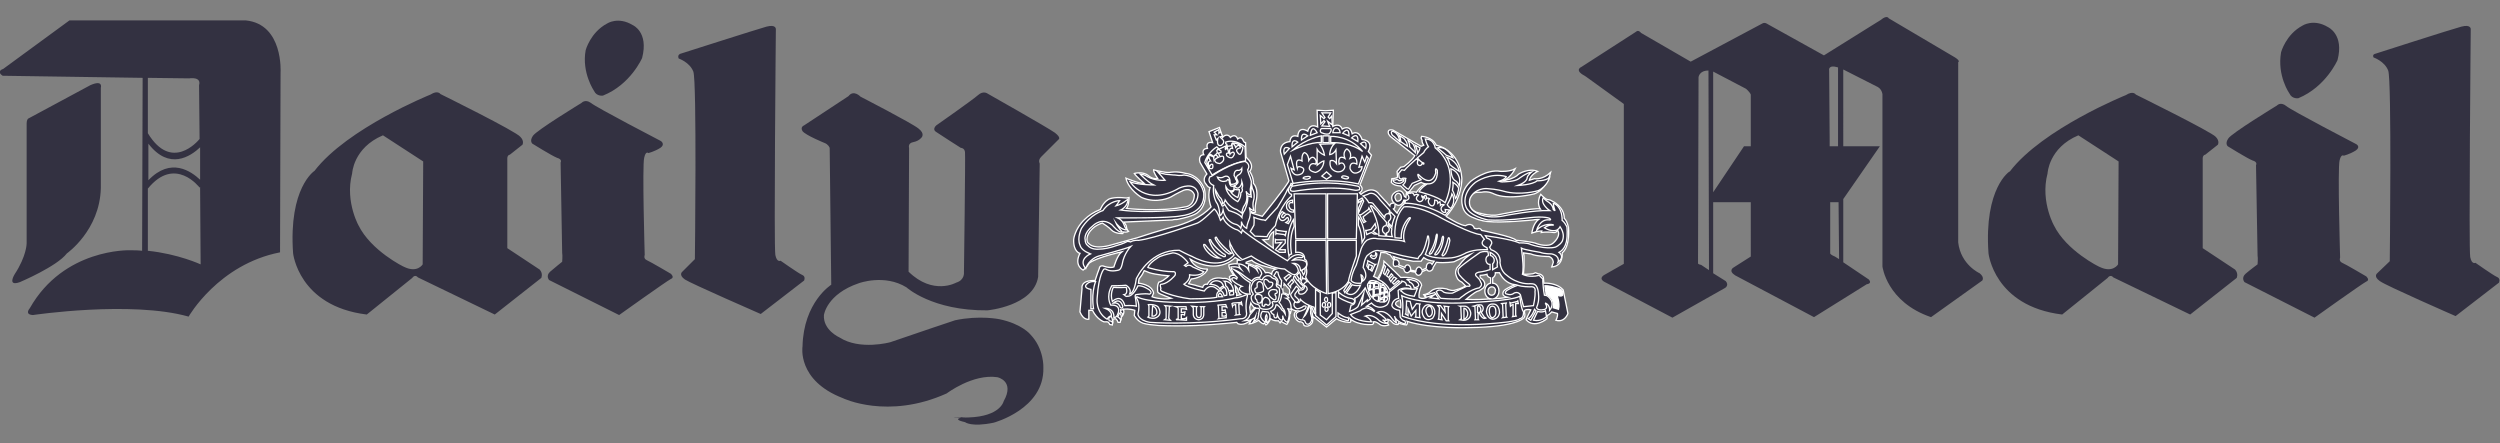 <?xml version="1.0" encoding="UTF-8"?> <!-- Generator: Adobe Illustrator 26.0.2, SVG Export Plug-In . SVG Version: 6.00 Build 0) --> <svg xmlns="http://www.w3.org/2000/svg" xmlns:xlink="http://www.w3.org/1999/xlink" version="1.1" id="Layer_1" x="0px" y="0px" viewBox="0 0 478.5 84.8" style="enable-background:new 0 0 478.5 84.8;" xml:space="preserve"><rect x="0" y="0" width="478.5" height="84.8" fill="#808080" stroke="none"/> <style type="text/css"> .st0{fill-rule:evenodd;clip-rule:evenodd;fill:#333141;stroke:#FFFFFF;stroke-width:0.25;stroke-miterlimit:10;} .st1{fill-rule:evenodd;clip-rule:evenodd;fill:#333141;} .st2{fill-rule:evenodd;clip-rule:evenodd;fill:#FFFFFF;stroke:#FFFFFF;stroke-width:0.25;stroke-miterlimit:10;} </style> <path class="st0" d="M242.6,46.7l1.1,0.8c-0.1-1.2,0.1-3.2,0.1-3.2c-0.8,0.5-1,1.5-1,1.5l-1.1,0.1L242.6,46.7L242.6,46.7z M286.2,55.4c-0.1-0.3-0.3-0.5-0.7-0.5c-0.3,0-0.7,0.3-0.7,0.8s0.3,0.8,0.7,0.8c0.4,0,0.7-0.3,0.7-0.8 C286.3,55.6,286.2,55.5,286.2,55.4L286.2,55.4z M286.2,52.2c0,0.1,0,0.1,0,0.2c0,0.3-0.2,0.6-0.5,0.8v1c0.4,0,0.7,0.2,0.9,0.5 c0.2,0.3,0.3,0.6,0.3,1c0,0.7-0.4,1.3-1,1.5c1.6-0.1,2.7-0.3,2.7-0.3c-1.6-0.3-0.7-1.3-0.7-1.3c0.7-0.6,2.1-1.1,2.1-1.1 c-1.7-0.2-2.6-1.5-3-2.3L286.2,52.2L286.2,52.2z M285.3,57.2c-0.6-0.1-1.1-0.7-1.1-1.5s0.5-1.4,1.1-1.5v-1c-0.4-0.1-0.7-0.4-0.7-0.7 l0,0c-0.7,0.2-1.3,0.2-1.3,0.2c-0.1,0.3,0.1,0.5,0.1,0.5c1.4,1,0.5,1.9,0.5,1.9c-0.7,0.6-1,0.6-1,0.6c-0.7,0.2-2.3,1.6-2.3,1.6 C282.4,57.4,284,57.3,285.3,57.2L285.3,57.2z M267.1,51c0.1,0,0.2,0,0.3-0.1l1.3,0.6c0,0.4,0.3,0.7,0.6,0.7c0.2,0,0.4-0.1,0.5-0.3 l1.1,0.2c0.1,0.3,0.3,0.6,0.6,0.6c0.3,0,0.6-0.3,0.7-0.7l0.9-0.4c0.1,0.2,0.3,0.3,0.5,0.3c0.3,0,0.7-0.3,0.7-0.7l0.6-1 c1.7,0.2,3.4-0.1,3.4-0.1c1.8-0.9,3.3-1.5,3.3-1.5c-0.5,0.4-1.1,0.7-1.4,1.1c-0.6,0.6-0.9,1.1-0.9,1.1c-0.6,0.5-0.7,1-0.7,1.5 c0.1,0.6,0.4,1.1,0.4,1.1c0.3,0.4,0.8,0.6,0.8,0.6l0.7,0.7c-0.6,0.5-1.9,0.8-1.9,0.8c-0.7,0.3-1.7-0.2-1.7-0.2 c-2.3-0.5-3.1,0.5-3.1,0.5c-0.5,0.5-1.3,0.6-1.3,0.6l0.4,0.6c-0.9,0.3-1.3-0.1-1.3-0.1c-0.1-1.1,0.5-2.3,0.5-2.3 c-0.3-1.8-4-1.5-4-1.5l-0.9-0.9L267,52l-2.1-2c0,0.6-0.3,1.5-0.6,2.2c-0.3,0.6-0.6,1.1-0.6,1.1l-0.8-0.4c0.1-0.2,0.3-0.5,0.3-0.7 c0.7-1.6,1.1-3.9,1.1-3.9c0.4,0,0.7,0.1,1,0.1c0.2,0.1,0.3,0.2,0.3,0.2c0.2,0.1,0.3,0.1,0.5,0.2l0.7,1c-0.1,0.1-0.1,0.3-0.1,0.4 C266.6,50.8,266.8,51,267.1,51L267.1,51z M274.5,50l-0.4,0.6c-0.1-0.2-0.3-0.3-0.5-0.3c-0.3,0-0.6,0.3-0.6,0.8c0,0.1,0,0.1,0,0.2 l-0.8,0.4c-0.1-0.3-0.4-0.6-0.6-0.6c-0.3,0-0.6,0.4-0.6,0.8l-1-0.2c0,0,0-0.1,0-0.2c0-0.4-0.3-0.8-0.6-0.8c-0.2,0-0.5,0.2-0.5,0.5 l-1.2-0.5c0-0.1,0.1-0.2,0.1-0.3c0-0.3-0.3-0.7-0.6-0.7c-0.1,0-0.1,0-0.2,0l-0.3-0.6l0,0c1.7,0.6,3.8,0.9,3.8,0.9h1.5l0.5-0.7 C273,49.7,273.7,49.9,274.5,50L274.5,50z M266.6,38.6c0.1,0.1,0.1,0.1,0.2,0.2l-0.1,0.1c0,0-0.1,0-0.2,0c-0.3,0-0.5,0.3-0.5,0.5 l-0.1-0.1l-0.5-0.6l-0.2-0.2l-1.2-1.3c-1.4-1.9-3.5,0-3.5,0l-0.3-0.3c1.1-0.7,0.1-1.5,0.1-1.5l2.2-5.7l-0.6-0.7 c1.1-2.2-1.2-2.3-1.2-2.3c-0.7-2-1.9-1.1-1.9-1.1c-0.4-1.9-1.9-0.9-1.9-0.9c-0.5-1.3-1.8-0.5-1.8-0.5l0.1-3.1l-1.5,0.1l-1.6-0.1 l0.1,3.2c-1.6-0.8-1.9,0.8-1.9,0.8c-1.9-1.1-1.9,1-1.9,1c-1.5-0.5-1.5,1-1.5,1c-2.1,0.2-1.8,2-1.8,2l1.6,5.5c-0.4,1-5.1,6.8-5.1,6.8 l-2-0.6l-0.1-0.3c0.5,0.3,0.8,0.1,0.8,0.1c-0.2-0.7,0.1-2,0.1-2c0.6-2.6-0.5-3.5-0.5-3.5c0.1-1.1-0.7-2.3-0.7-2.3 c1-1.3-0.5-2.5-0.5-2.5l-0.2-0.3l-0.1-2.7c-0.3,0-0.4-0.3-0.4-0.3c-0.4-1.1-1.1-0.4-1.1-0.4c-0.5-1.2-1.4-0.3-1.4-0.3 c-0.7-1-1.5,0-1.5,0l-0.6-1.9l-2,0.8l0.7,2.1c-1.5-0.3-1,1.1-1,1.1c-1.3,0.1-0.7,1.2-0.7,1.2c-1.2,0.1-0.7,1.5-0.7,1.5l1.3,2.2 c-1.1,1.2-0.1,2-0.1,2c0.3,0.6,0.7,0.6,0.7,0.6c-0.6,1.8,0.2,3.7,0.2,3.7c-0.9,1-2.1,1.8-3.3,2.4c-1.7,0.8-3.1,1.2-3.1,1.2 c-2.6,0.6-7.7,2.3-7.7,2.3c-1.8,0.5-4.7,1.3-4.7,1.3c-3.6,1.1-4.5-0.1-4.5-0.1c-0.9-0.5-0.2-1.9-0.2-1.9c0.9-1.7,2.7-2.1,2.7-2.1 c1.3,0.8,1.7,1.3,1.7,1.3c0.8,0.8,2.2,0.7,2.2,0.7l0.1-0.3c0.6,0.1,1-0.1,1-0.1c-0.4-0.4-0.4-0.9-0.4-0.9c0-0.3-0.5-0.9-0.5-0.9 l9.3-0.4c0.3-0.1,0.6-0.1,0.9-0.1c3.2-0.6,3.9-1.3,3.9-1.3c2.2-1.7,1.3-4.6,1.3-4.6c-1.2-2.8-3.5-2.9-3.5-2.9 c-1.8-0.5-3.1-0.2-3.1-0.2c-1,0.1-3.1-0.5-3.1-0.5c-0.1,0.4,0.8,1.7,0.8,1.7c-1.1,0.1-1.7-0.5-1.7-0.5c-1.1-1-2.8-0.5-2.8-0.5 c0.3,0.5,1.9,1.9,1.9,1.9c-0.9,0.1-3.5-1-3.5-1c0.5,2.2,3,3.7,3,3.7c3,1.3,5.6-0.1,5.6-0.1c1.3-0.8,2.5-1.3,2.5-1.3 c1.6-0.5,2,0.9,2,0.9c-0.1,2.3-1.8,2.3-1.8,2.3c-4.8,1-11.2,0.3-11.2,0.3c0.5-0.6,0.5-2.1,0.5-2.1l-0.5,0.1 c-2.8-0.3-3.5,0.3-3.5,0.3c-1,0.6-1.5,1.9-1.5,1.9c-1.3,0.5-2.3,1.2-3,1.9c-1.9,1.8-2.1,3.8-2.1,3.8c-0.1,2.4,1.2,2.7,1.2,2.7 c-1.2,2.3,0.6,3.2,0.6,3.2c0.8-0.6,1.1-1.3,1.1-1.3c1.6-1.2,6.3-2.2,6.3-2.2c-0.9,0.7-1.5,2.9-1.5,2.9c-0.8,0.3-2.1-0.2-2.1-0.2 c-0.7-0.1-0.7,0.5-0.7,0.5l-0.3,0.8l-0.5,1.5c-2.9-0.1-2.5,1.5-2.5,1.5l-0.4,4.5c0.7,1.7,1.7,1.4,1.7,1.4v-1.7h0.7 c0.9,1.8,2.2,2.2,2.2,2.2h0.4c0.5-0.1,0.7,0.5,0.7,0.5l0.5,0.1l0.1-1.1l0.5-0.1c0.3,0.1,0.5,0.7,0.5,0.7h0.4c0.1-0.3,0.2-1,0.2-1 c0.5-0.3,0.4-1.5,0.4-1.5c1.1-0.2,2.2,0.2,2.2,0.2l-0.1,1c0.8,1.3,1.8,1.5,1.8,1.5c0.7,0.2,1.7,0.3,2.9,0.4c2.1,0.1,4.7,0.1,7.1,0 c4.1-0.2,7.8-0.6,7.8-0.6c0.3,0.4,0.4,0.3,0.4,0.3c1.1,0.4,2.4-0.8,2.4-0.8l-0.4,0.8c0.9-0.1,1.8-0.7,1.8-0.7 c0.4,0.5,0.9,0.7,0.9,0.7l0.2-0.2l0.3,0.4c0.5-0.3,0.9-1.2,0.9-1.2c0.6,0.5,1.5,0.4,1.5,0.4l0.3,0.4l0.2-0.3 c0.4,0.3,1.1,0.6,1.1,0.6c0.8-1,0.5-2.5,0.5-2.5l0.2,0.3l0.2-0.8c0.4,0.4,1.1,0.4,1.1,0.4C247.2,60,248,61,248,61 c0.2,0.4,0.7,0.6,0.7,0.6c0.8-0.1,0.9,0.7,0.9,0.7c1,0.5,1.6-0.6,1.6-0.6l0.1-0.8c-0.2-0.5-0.2-1.2-0.2-1.2l0.2,0.9l0.3,0.2l2.3,1.8 l1.9-1.6c1.1,0.7,2.5,0.7,2.5,0.7c0.5,0,0.1-0.7,0.1-0.7c1.7,1.4,4.3,1.1,4.3,1.1c0.4-0.3,0.1-0.5,0.1-0.5c0.5-0.2,1.3,0.5,1.3,0.5 c0.7,0.5,1.7,0.1,1.7,0.1c-0.1-0.3-0.4-0.4-0.4-0.4c0.5,0,0.2-0.7,0.2-0.7c0.5,0.1,0.9,0.6,0.9,0.6c0.4,0.5,1.1,0.4,1.1,0.4l0.1-0.3 c0.5,0.3,1.5,0.4,1.5,0.4c0.3-0.3,0.1-0.7,0.1-0.7c4.8,1.5,11.9,1.2,11.9,1.2c9.3-0.1,10.5-1.9,10.5-1.9c0.3-0.4,0.1-0.9,0.1-0.9 v-0.5c0.5-0.3,1.2-0.1,1.2-0.1l-0.7,1.4l-0.2,0.5c1.6,1.8,4-0.2,4-0.2v-0.6c0.5-0.2,0.9-0.7,0.9-0.7l1.1,0.3 c0.1,0.6-0.3,1.3-0.3,1.3c1.7,0.5,2.3-1.3,2.3-1.3l-0.9-4.5c-1.3-1.5-3.7-1.3-3.7-1.3l-0.1-1.1c-0.1-0.4-0.6-0.7-1-0.7l-0.5-0.2 l-0.5,0.2c-0.7,0.1-1.8,0.1-1.8,0.1v-0.1l0.1-1.5V49l-0.1-0.6l1.4,0.2c1.1,0.5,3.5,0.5,3.5,0.5c0.8,0.3,0.8,1.1,0.8,1.1l-0.3,0.9 c2.3-0.2,2-2.7,2-2.7c1.6-1.3,1.2-4.9,1.2-4.9c-0.2-0.9-0.5-1.4-0.7-1.6c-0.1-0.1-0.1-0.1-0.1-0.1c0-2.3-2.3-3.3-2.3-3.3 c-0.4-0.3-0.9-0.3-0.9-0.3c-0.5-0.1-1.3-1-1.3-1c-0.9,1.6-0.1,2.8-0.1,2.8c-1.3-0.3-8,1.1-8,1.1c-1.6,0.4-4.3-0.5-4.3-0.5 c-1.7-0.9-1.4-2.1-1.4-2.1c0.3-1.9,1.9-1.7,1.9-1.7c0.3,0,0.5,0,0.5,0c1.4-0.3,2.4,0.3,2.4,0.3c2.8,1.3,7.8,0,7.8,0 c2.4-0.9,3.1-4.1,3.1-4.1c-1.6,1.5-3.1,1.2-3.1,1.2c-0.4,0.1-1,0.3-1,0.3c0.3-1.1,1.6-1.7,1.6-1.7c-1.7-0.7-3.6,0.5-3.6,0.5 c-0.9,1-3,1.3-3,1.3c1.5-0.6,2.3-2.3,2.3-2.3c-1,0.6-2.8,0.5-2.8,0.5c-2.7-0.5-5.7,1.9-5.7,1.9c-2.7,2.5-1.4,5.3-1.4,5.3 c0.3,0.8,1.1,1.4,2,1.7c1.3,0.6,2.6,0.7,2.6,0.7c2.9,0.3,8.7-0.3,8.7-0.3c0.5-0.1,1.1-0.1,1.1-0.1c-1.1,0.8-1.3,2.6-1.3,2.6 c1.1-0.4,1.9-0.4,1.9-0.4l-0.1,0.3c1.3-0.2,2.3,0,2.3,0c0.7,0.1,0.8-0.5,0.8-0.5c0.8,1.2-0.8,2.5-0.8,2.5c-0.9,0.9-3,0.2-3,0.2 c-1.1-0.5-4.1-0.7-4.1-0.7c-0.5-0.7-6.6-1.9-6.6-1.9c-0.3-0.6-0.9-0.3-0.9-0.3l-0.5-0.1c-0.5-1.3-1.7-0.5-1.7-0.5 c-0.9-0.1-2.3-0.9-3.1-1.4c-0.4-0.2-0.6-0.4-0.6-0.4c3.2-3.5,3-7.3,3-7.3c-0.4-5.5-4.9-6.3-4.9-6.3c-0.7-1.6-2.8-1.7-2.8-1.7 l-0.1,0.3l0.2,0.5c-0.1,0.3,0.3,0.9,0.3,0.9L272,28l-5.4-3.1c-1.3-0.3-0.8,0.8-0.8,0.8l0.3,0.4l4.7,3.7c-0.5,0.9-2.1,2.1-2.1,2.1 l-0.6,0.1l-0.7,0.8l0.1,1.1c-0.3,0.3-1.1,0.3-1.1,0.3l-0.1,0.7c0.5,0.7,1.8,0.7,1.8,0.7l1.1,1.1c0.3,0.2,0.6-0.1,0.6-0.1l0.9-1.1 l1.3-0.6c0.3,0.2,0.9,0.3,0.9,0.3c-0.9,0.3-1.8,1.6-1.8,1.6c-0.7-0.2-1.9,0.1-1.9,0.1l-0.1,0.7v0.2l-0.3-0.2 c-0.5-1.9-1.9-0.7-1.9-0.7C266.1,37.5,266.4,38.3,266.6,38.6L266.6,38.6z M266.7,40c0.2-0.1,0.3-0.3,0.3-0.6c0-0.1,0-0.2,0-0.2V39 c0.3,0.2,0.5,0.3,0.7,0.3c0.7,0,1-1,1-1h0.2l-0.2,0.8c-0.7,0.4-1.3,1.7-1.3,1.7L266.7,40L266.7,40z M267.1,38.1 c-0.4-0.7,0.4-1.1,0.4-1.1c0.9-0.1,0.7,1.1,0.7,1.1c-0.2,0.3-0.5,0.4-0.6,0.4C267.2,38.6,267.1,38.1,267.1,38.1L267.1,38.1z M230.7,52.2c-0.5,0.5-1.5,1.1-2.7,1.2l-0.5,0.9l1.3,0.3l0.3,0.1l1.1,0.3c0,0,0.1-0.7,0.9-0.6c0,0,0.6-1.6,3-1.1 c0,0,0.4-0.1,0.9,0.1c0.2,0.1,0.4,0.3,0.6,0.5l-0.3-0.9c0,0,0.3-0.4,0.9-0.3c0,0-0.3-0.3-0.5-0.7c-0.3-0.4-0.5-0.9-0.5-1.3 c0,0,0.8-0.3,1.6-0.2v-0.7h0.5l-0.9-0.5c0,0-2.2,2.5-6.3,1.3c-0.7-0.2-1.5-0.5-2.3-1c0,0,0.8,2,3.3,1.9 C231.2,51.6,231,51.8,230.7,52.2L230.7,52.2z M220,52.2c1.3,0.4,3.7,0.6,3.7,0.6c-0.2,0.2-0.4,0.4-0.6,0.5c-0.7,0.6-1.3,0.7-1.3,0.7 c-0.4,0.7-0.2,1.9-0.2,1.9c0.2,0.3,0.8,0.5,1.3,0.7c0.7,0.3,1.3,0.5,1.3,0.5c-0.9,0.2-1.8,0.1-2.5,0s-1.2-0.3-1.2-0.3l0.3-0.7 c-0.3-1.7-2.9-1.9-2.9-1.9l0.1-0.8c0.3-0.4,0.7-0.9,0.8-1.2c0.1-0.2,0.2-0.4,0.2-0.4C219.2,51.9,219.6,52,220,52.2L220,52.2 L220,52.2L220,52.2L220,52.2L220,52.2L220,52.2L220,52.2L220,52.2L220,52.2L220,52.2L220,52.2L220,52.2L220,52.2L220,52.2L220,52.2 L220,52.2z M267.4,57.7c-0.2,0.1-0.3,0.3-0.3,0.5c0,0,0.1,0.4,1,0.7c0,0,0.1-0.7-0.1-1.5C268,57.4,267.7,57.5,267.4,57.7L267.4,57.7 z M237,56.5l0.5-0.1c0,0-0.5-0.4-0.5-0.7c0,0,0-0.5-0.6-1l0.1,0.5v0.7l0.2,0.2v0.5L237,56.5L237,56.5z M239.2,58.8l0.1,1l0.9-0.9 c-0.1,0-0.3-0.1-0.3-0.2c-0.3-0.3-0.5-0.7-0.5-0.7L239.2,58.8L239.2,58.8z M242.2,52.2c0.5-0.1,0.9,0,1.2,0.3c0-0.4,0.2-0.8,0.8-1 c0,0-1.4-0.3-2.7-0.7c-0.8-0.3-1.6-0.6-1.9-1L239,50l-0.5,0.2v0.2c0,0,1.3,0.2,1.9,0.7v-0.3C240.5,50.8,241.7,51.1,242.2,52.2 L242.2,52.2z M245.7,54.8c0-0.1,0.1-0.3,0.1-0.5l1,1.1c0,0,0.2,0.7-0.2,1.1c0,0-0.2-0.2-0.5-0.3c-0.1-0.1-0.3-0.1-0.5-0.1l-0.1-0.9 C245.5,55.2,245.6,55,245.7,54.8L245.7,54.8z"></path> <path class="st1" d="M164.7,18.5c0,0,9.9,5.1,11.1,6.1c1.3,1,0.6,1.7,0.6,1.7s-0.5,0.7-1.6,0.9c-1.1,0.2-0.8,1.1-0.8,1.1L173.9,52 c4.7,4.6,9.1,2.1,9.1,2.1c1.7-0.5,1.5-2,1.5-2s0.3-22.3,0.2-23c-0.1-0.8-0.8-0.8-0.8-0.8s-4.1-2.6-4.8-3.1s0.1-1.2,0.1-1.2 s7-4.9,8-5.8c1-0.9,1.8-0.3,1.8-0.3s11.5,6.5,12.9,7.5c1.3,1,0.7,1.3,0.7,1.3s-2.6,2.6-3.3,3.3c-0.7,0.7-0.3,1.3-0.3,1.3L198.7,53 c-0.9,5.6-9.7,6.4-9.7,6.4c-10.6,0.1-15.5-4.4-15.5-4.4c-4.2-2.6-9.1-0.8-9.1-0.8c-6.2,2.1-6.7,6.1-6.7,6.1c-0.2,2.9,3,4.3,3,4.3 c3.9,2.5,9.7,0.9,9.7,0.9c4.9-1.7,12.4-4.2,12.4-4.2c4.7-1,8.5-0.2,8.5-0.2c4.3,0.9,5.9,2.9,5.9,2.9c2.7,2.8,2.5,6.4,2.5,6.4 c0.2,7.9-9.5,10.5-9.5,10.5c-4.3,0.9-5.5-0.1-5.5-0.1c-3.1-0.7,0.2-1,0.2-1s-5.6,0.3,0.5,0.1c6.1-0.2,6.7-3.1,6.7-3.1 c2.2-3.9-1.2-4.6-1.2-4.6c-4.7-0.7-9.7,3.1-9.7,3.1c-11.3,5.1-19.9,0.9-19.9,0.9c-8.8-3.4-7.7-9.9-7.7-9.9 c0.2-8.5,5.5-11.8,5.5-11.8l-0.3-26.2c-0.3-0.7-0.9-0.9-0.9-0.9s-3.7-1.5-4.3-2.3c-0.5-0.8,0.3-1.1,0.3-1.1l8.5-5.6 C163.4,17.1,164.7,18.5,164.7,18.5L164.7,18.5z M0.5,14.5c-1.3-0.9,0.1-1.3,0.1-1.3l12.7-9.3H47c7.3,0.7,6.7,10,6.7,10l-0.1,34.4 c-11.8,2.3-17.5,12.3-17.5,12.3c-11-3.1-29.8-0.3-29.8-0.3C4.6,60.2,5.7,59,5.7,59c6.5-11.5,19.1-11.1,19.1-11.1 c0.8,0,1.6,0,2.4,0.1l0.1-33.1L0.5,14.5L0.5,14.5z M17.3,16.3c2.5-1.1,2,0.5,2,0.5V36c-0.2,8.1-6.5,12.5-6.5,12.5 c-1.9,2.5-9,5.5-9,5.5c-2.5,0.9-1-1.5-1-1.5c2.3-3.5,2.3-5.9,2.3-5.9v-23c0-0.7,0.3-0.9,0.3-0.9L17.3,16.3L17.3,16.3z M28.3,48 c5.8,0.6,10.1,2.6,10.1,2.6l-0.1-14.8l-0.1,0.1c0,0-4.7-6.2-9.9,0.2L28.3,48L28.3,48z M38.3,34.4v-6.2c-1.8,1.7-5.9,4.5-9.9-0.7v7 C32.7,30,36.6,32.8,38.3,34.4L38.3,34.4z M38.2,26.6l-0.1-10.3c0.5-1.7-1.9-1.3-1.9-1.3l-7.9-0.1v10.6 C32.8,32.9,37.8,27.1,38.2,26.6L38.2,26.6z M130.2,10.3c0,0,14.7-4.7,16.5-5.2c1.9-0.5,1.8,0.5,1.8,0.5s-0.4,41.7-0.1,43.2 c0.3,1.5,1,1.1,1,1.1s3.4,2.4,4.1,2.7c0.8,0.3,0.4,1.1,0.4,1.1l-8.3,6.4c0,0-13.5-5.9-14.5-6.6c-1.3-0.9-0.5-1.5-0.5-1.5l2.4-2.4 c0,0,0.4-34.1-0.3-35.9c-0.7-1.8-2.8-2.5-2.8-2.5C129.6,10.5,130.2,10.3,130.2,10.3L130.2,10.3z M113.7,17.4 c0.5,1.1,1.7,0.9,1.7,0.9c5.3-2.1,7.5-7.2,7.5-7.2c1.3-5-1.8-6.3-1.8-6.3c-2.8-1.7-4.9-0.3-4.9-0.3c-3.2,1.7-4.1,5.1-4.1,5.1 C111.3,13.9,113.7,17.4,113.7,17.4L113.7,17.4z M111.3,19.7c0,0-8.7,5.3-9.3,6.3c-0.7,1-0.1,1.5-0.1,1.5s3.7,2.3,4.7,2.7 c1.1,0.3,0.7,0.9,0.7,0.9l0.3,17.3c0.1,0.5,0,1.7,0,1.7s-1.5,1.2-2.3,1.9c-0.9,0.8-0.2,1.6-0.2,1.6l13.4,6.7c0,0,9.1-6.5,9.9-6.9 c0.8-0.3,0-1,0-1s-3.9-2.3-4.6-2.6s-0.4-1-0.4-1s-0.5-17.1-0.1-18.6c0.3-1.4,0.8-0.9,0.8-0.9s1.2-0.3,2.3-1c1-0.7,0.1-1.3,0.1-1.3 s-12.5-6.5-13.4-7.3C112,18.9,111.3,19.7,111.3,19.7L111.3,19.7z M56.1,48.5c0-0.1,1,10.1,14.1,11.7l8.7-7c0,0,0.5-0.8,1.1-0.1 l14.7,7.1l8.9-7c0,0,0.4-0.8-0.3-1.6l-6.2-4.1v-17c0,0-0.1-0.8,0.5-0.9l2.4-1.9c0,0,0.4-0.7-0.4-1.5c-0.7-1-15.3-8.2-15.3-8.2 s-0.5-0.8-1.9,0.1c0,0-15.9,6.4-22.2,14.6C60.2,32.7,55.2,35.9,56.1,48.5L56.1,48.5z M68.6,43.1c0.4,0.7-2.7-4.3-1.2-9.9 c0,0,0.2-4.9,5.9-7.3l7.7,5l-0.1,19.7c0,0-1,1.7-3.5,0.5C77.3,51.1,71,48,68.6,43.1L68.6,43.1z"></path> <path class="st1" d="M435.8,20.2c0,0-8.7,5.3-9.3,6.3c-0.7,1-0.1,1.5-0.1,1.5s3.7,2.3,4.7,2.7c1.1,0.3,0.7,0.9,0.7,0.9l0.3,17.3 c0.1,0.5,0,1.7,0,1.7s-1.5,1.1-2.3,1.8c-0.9,0.8-0.2,1.6-0.2,1.6l13.4,6.8c0,0,9.1-6.5,9.9-6.9c0.8-0.3,0-1,0-1s-3.9-2.3-4.6-2.6 s-0.4-1-0.4-1s-0.5-17.1-0.1-18.6c0.3-1.3,0.8-0.9,0.8-0.9s1.2-0.3,2.3-1c1-0.7,0.1-1.2,0.1-1.2s-12.5-6.5-13.4-7.3 C436.5,19.4,435.8,20.2,435.8,20.2L435.8,20.2z M303.3,14.5c-2.1-1.1-0.6-1.7-0.6-1.7l10.4-6.7c0.5-0.5,1,0.2,1,0.2l9.5,5.5 c0,0,12.8-6.8,13.7-7.3c0.5-0.3,1,0.1,1,0.1l10.8,6L360,3.8c1.2-1,1.5-0.3,1.5-0.3l12.7,7.5c1.1,0.7,0.6,0.9,0.6,0.9v34.5 c0.5,4.3,4.1,5.9,4.1,5.9c1,0.8,0.5,1.4,0.5,1.4l-9.8,7c-8.5-2.9-9.3-9.7-9.3-9.7V18c-0.2-1.1-1-1.4-1-1.4l-6.5-3.3V28h7l-7,10.1 v12.1l4.9,3.3c0.7,0.8-0.4,0.9-0.4,0.9l-10.1,6.3l-15.1-8c-1.4-0.9-0.3-1.5-0.3-1.5l3.3-2.1V38.7h-7.2v13.6l2.4,1.5 c0.7,0.8-0.1,1.3-0.1,1.3l-10.1,5.7L307,53.9c-1.1-0.7,0.1-1.3,0.1-1.3l3.7-2.1V19.9l-7.2-5.2L303.3,14.5L303.3,14.5z M351.8,12.9 c-2-0.6-1.7,0.6-1.7,0.6l0.1,13.4V28h1.6V12.9L351.8,12.9z M351.9,38.7h-1.6v9.8c0.1,0.3,0.9,0.6,0.9,0.6l0.8,0.5L351.9,38.7 L351.9,38.7z M327.9,36.8l5.9-8.8h1.3v-9.9c-0.2-0.5-0.9-1.1-0.9-1.1l-6.3-3.3V36.8L327.9,36.8z M327,13.5c-1.8,0-1.9,1.3-1.9,1.3 L325,50.4c0,0.2,0.6,0.3,0.6,0.3l1.5,1L327,13.5L327,13.5z M380.6,48.5c0-0.1,1,10.1,14.1,11.7l8.7-7c0,0,0.5-0.8,1.1-0.1l14.7,7.1 l8.9-7c0,0,0.4-0.8-0.3-1.6l-6.2-4.1v-17c0,0-0.1-0.8,0.5-0.9l2.4-1.9c0,0,0.4-0.7-0.4-1.5c-0.7-0.9-15.3-8.1-15.3-8.1 s-0.5-0.8-1.9,0.1c0,0-15.9,6.4-22.2,14.6C384.7,32.7,379.7,35.9,380.6,48.5L380.6,48.5z M393.1,43.1c0.4,0.7-2.7-4.3-1.2-9.9 c0,0,0.2-4.9,5.9-7.3l7.7,5l-0.1,19.7c0,0-1,1.7-3.5,0.5C401.8,51.1,395.5,48,393.1,43.1L393.1,43.1z M454.6,10.3 c0,0,14.6-4.7,16.5-5.2s1.8,0.5,1.8,0.5s-0.4,42.2-0.1,43.6c0.3,1.5,1,1.1,1,1.1s3.4,2.4,4.1,2.7c0.8,0.3,0.4,1.1,0.4,1.1l-8.3,6.4 c0,0-13.5-5.9-14.5-6.7c-1.3-0.9-0.5-1.5-0.5-1.5l2.4-2.3c0,0,0.4-34.7-0.3-36.5c-0.7-1.8-2.8-2.5-2.8-2.5 C454,10.4,454.6,10.3,454.6,10.3L454.6,10.3z M438.2,17.9c0.5,1.1,1.7,0.9,1.7,0.9c5.3-2.2,7.5-7.3,7.5-7.3c1.3-4.9-1.8-6.3-1.8-6.3 c-2.8-1.7-4.9-0.3-4.9-0.3c-3.2,1.7-4.1,5.1-4.1,5.1C435.8,14.5,438.2,17.9,438.2,17.9L438.2,17.9z"></path> <path class="st0" d="M232.4,25.3l0.9-0.5v0.7l0.3-0.3l0.4,0.9l-0.5,0.1l0.3,0.3c0.7,0.5,0.3,1,0.3,1l-0.3,0.3 c-1.1,0.4-0.7-1.3-0.7-1.3l-0.3,0.3l-0.4-1h0.5L232.4,25.3L232.4,25.3z"></path> <path class="st0" d="M231.4,29.5c0.8,0.1,0.9,0.7,0.9,0.7c0.1-1.1,0.9-0.1,0.9-0.1c-0.5,0.2-0.7,0.5-0.7,0.5c0,0.7,1,0.7,1,0.7 c0.9-0.5,0.7-1,0.7-1c0.1-0.7-0.7-0.3-0.7-0.3l-0.3-0.7l0.5-0.1v-0.3l-0.5-0.3l1.5-0.7l-0.2,0.6l0.1,0.1l0.3-0.4l0.3,1.1 c-0.7-0.1-0.4,0.5-0.4,0.5c0.4,0.4,0.7,0.4,0.9,0.4c0.3-0.1,0.4-0.4,0.4-0.4c0.4-0.5-0.1-0.7-0.1-0.7c-0.5,0.2-0.6,0.4-0.6,0.4 c-0.3-1.4,0.5-1.1,0.5-1.1c-0.2-0.7,0-1,0-1c0.5,0.3,0.6,0.8,0.6,0.8c0.8-0.9,0.9,0.1,0.9,0.1c-1.1,0.2-0.6,0.8-0.6,0.8 c0.3,0.4,0.4,0.5,0.6,0.4c0.3-0.2,0.5-1.2,0.5-1.2c-0.6-0.9-2.1-1-2.1-0.9l-0.1,0.5l-0.8,0.1l-0.1-0.4l-0.2-0.1v-0.3 c1.9-0.7,3.7,0.9,3.7,0.9l0.1,2.7c-2.9,0.4-6.4,2.7-6.4,2.7l-1.4-2.4c0.5-1.9,2.3-3,2.3-3l0.3,0.3l-0.3,0.4l0.1,0.5l-0.8,0.7 l-0.7-0.3c-0.3,0.5-0.6,1-0.5,1.5l0.5,1c0.9,0.4,0.6-0.7,0.6-0.7c-0.3-0.3-0.6,0.4-0.6,0.4c-0.6-1.1,0.2-1.1,0.2-1.1 C231.2,30.1,231.4,29.5,231.4,29.5L231.4,29.5z"></path> <path class="st0" d="M209.7,53.9c-0.9,2.3-0.4,5.2-0.4,5.2h-0.5v-3.7c-1.5-0.3-0.9-0.9-0.9-0.9C208.5,53.7,209.7,53.9,209.7,53.9 L209.7,53.9z"></path> <path class="st0" d="M212.7,60.6c0.3,0.5,0.3,1.3,0.3,1.3c-0.1-0.5-0.7-0.5-0.7-0.5C212,60.6,212.7,60.6,212.7,60.6L212.7,60.6z"></path> <path class="st0" d="M213.9,60.6c0.3-0.2,0.3-0.7,0.3-0.7c0.7,0.3,0.3,1.4,0.3,1.4C214.4,60.9,213.9,60.6,213.9,60.6L213.9,60.6z"></path> <path class="st0" d="M213.1,58c1.1-0.2,1.3,0.8,1.3,0.8c0.5,0.5,0.5-0.2,0.5-0.2C214.3,56.8,213.1,58,213.1,58L213.1,58z"></path> <path class="st0" d="M214.5,59.3c0.3,0.1,0.5-0.1,0.5-0.1c0.3,0.6-0.1,1.1-0.1,1.1c-0.1-0.5-0.4-0.5-0.4-0.5V59.3L214.5,59.3z"></path> <path class="st0" d="M215.3,58.5c-0.7-2.5-2.4-0.8-2.4-0.8c-0.5-1.5,0.2-2.7,0.2-2.7c1,0.1,2.3,0,2.3,0c0.3,0,0.2,0.2,0.2,0.2 c0.3,1.2-0.5,1.2-0.5,1.2c0.5,0.5,0.7,0.3,0.7,0.3c1.1,0.1,2-2,2-2c1-0.1,2.2,0.8,2.2,0.8c0.7,0.6,0,0.8,0,0.8 c-0.9-0.2-2.6,0.1-2.6,0.1c-0.2,0.1-0.1,0.5-0.1,0.5c0.1,0.4,0.2,1.7,0.2,1.7C216.7,58.4,215.3,58.5,215.3,58.5L215.3,58.5z"></path> <path class="st0" d="M219.7,51.2c0.3-1,2.3-2.1,2.3-2.1c1-0.4,2.5-0.7,2.5-0.7c1.7,0.1,2.9,1.9,2.9,1.9l-0.7,0.5L227,51 c0.6-0.6,1.3,0.1,1.3,0.1c0.6,0.3,2.1,0.9,2.1,0.9c-0.7,1-2.7,0.6-2.7,0.6c0.1,1.1-1.1,1.8-1.1,1.8c0.8,0.7,3.9,1.3,3.9,1.3 c1.1-1.6,2.3-0.5,2.3-0.5c0.3,0.2,0.6,0.5,0.6,0.5c-0.7,0.3-0.5,1.2-0.5,1.2c-1.3,0.3-5.1,0.3-5.1,0.3c-3.7-0.5-5.5-1.5-5.5-1.5 c-0.3-0.2-0.1-0.5-0.1-0.5l-0.1-0.4c-0.1-0.5,0.3-0.4,0.3-0.4c1.3-0.2,2.5-1.7,2.5-1.7c0.3-0.8-0.4-0.7-0.4-0.7 C222.1,52,219.7,51.2,219.7,51.2L219.7,51.2z"></path> <path class="st0" d="M231.6,54.4c0.9-1.2,2.1-0.4,2.1-0.4c0.3,0.2,0.5,0.8,0.5,0.8c-0.5,0-0.7,0.5-0.7,0.5 C233,54.4,231.6,54.4,231.6,54.4L231.6,54.4z"></path> <path class="st0" d="M233.2,56.8c-0.1-0.5,0.3-0.7,0.3-0.7c0.3,0.2,0.5,0.7,0.5,0.7C233.8,56.8,233.2,56.8,233.2,56.8L233.2,56.8z"></path> <path class="st0" d="M233.6,55.6c0.6,0.3,0.7,1,0.7,1l0.5-0.1c0.1-1-0.4-1.5-0.4-1.5C233.8,55.1,233.6,55.6,233.6,55.6L233.6,55.6z"></path> <path class="st0" d="M234.3,53.8c0.3,0.2,0.3,0.9,0.3,0.9c0.5,0.3,0.6,1,0.6,1c0.3-0.2,0.9-0.1,0.9-0.1 C235.8,53.7,234.3,53.8,234.3,53.8L234.3,53.8z"></path> <path class="st0" d="M235.3,56l0.1,0.5l0.7-0.1c0.1-0.4-0.1-0.7-0.1-0.7C235.6,55.7,235.3,56,235.3,56L235.3,56z"></path> <path class="st0" d="M240,41.6c0.1,0.5,0,1.5,0,1.5c-0.2,0.4-0.7,1.2-0.7,1.2l0.9,0.9l2.3,0.1c0.3-0.8,1.6-2.1,1.6-2.1 c0.9-4,3.1-5.7,3.1-5.7v-0.3c-0.5-0.1-0.6-0.7-0.6-0.7c0-0.7,0.5-1.1,0.5-1.1c0.3,0.3,0.3-0.2,0.3-0.2c-0.1-0.1-0.3-0.1-0.3-0.1 l-0.1,0.3l-0.6,0.9c-0.3,0.9-1.9,3.4-1.9,3.4c-0.5,0.5-2.3,2.5-2.3,2.5l-0.3-0.1C241.2,42.1,240,41.6,240,41.6L240,41.6z"></path> <path class="st0" d="M243.8,52.8l0.5-0.8l0.3,0.1c0.1,0.9,0.7,1.6,0.7,1.6l-0.1,1.3c-0.2-0.5-0.7-0.5-0.7-0.5 C245,53.4,243.8,52.8,243.8,52.8L243.8,52.8z"></path> <path class="st0" d="M240.8,59h-0.5l-1.1,1.3c-0.1,0.7-1,1.1-1,1.1c1.8-0.1,2.1-0.8,2.1-0.8c-0.1,0.5-0.4,1-0.4,1 c1.1-0.6,0.9-0.9,0.9-0.9c0.2-0.7,0.1-0.7,0.1-0.7c0.1-0.3,0.1-0.4,0.1-0.4C241.2,59,240.8,59,240.8,59L240.8,59z"></path> <path class="st0" d="M241.6,59.6c0.7,0.1,1.1,0.1,1.1,0.1c0.9,0.9-0.1,2.1-0.1,2.1c-0.3-0.6-0.1-0.9-0.1-0.9 c0.1-0.3-0.1-0.7-0.1-0.7c-0.4,0.5-0.1,1.5-0.1,1.5c-0.8-0.3-1-1.1-1-1.1C241.3,60,241.6,59.6,241.6,59.6L241.6,59.6z"></path> <path class="st0" d="M249.1,51.8l0.6-0.5c0.3,0.7-0.2,1.3-0.2,1.3C249.4,52.3,249.1,51.8,249.1,51.8L249.1,51.8z"></path> <path class="st0" d="M248.2,52.7c0.2-0.2,0.5-0.6,0.5-0.6c0.4,0.6,0.2,1.4,0.2,1.4c-0.3-0.2-0.2-0.1-0.2-0.1L248.2,52.7L248.2,52.7z "></path> <path class="st0" d="M248,46v2.3c1.9-0.2,1.7,1.3,1.7,1.3c0.8,0.3,0.3,1.7,0.3,1.7c0.3,0.8-0.1,1.7-0.1,1.7c1,2.3,4,3.2,4,3.2 L253.8,46H248L248,46z"></path> <path class="st0" d="M247.6,42l0.1,1.3c-1.1,2.3-0.5,5.3-0.5,5.3c-0.4,0.1-0.5,0.4-0.5,0.4C245.9,44.3,247.6,42,247.6,42L247.6,42z"></path> <polygon class="st0" points="251.8,55.4 251.8,60.4 253.9,62.2 255.7,60.6 255.7,56 255,56.1 255,60 253.9,61.2 252.7,60.3 252.7,56 "></polygon> <path class="st0" d="M253.8,57.8c0.2,0,0.3-0.1,0.3-0.4c0-0.3-0.1-0.5-0.3-0.5c-0.1,0-0.3,0.2-0.3,0.5 C253.6,57.6,253.7,57.8,253.8,57.8L253.8,57.8z"></path> <path class="st0" d="M254.4,58.8c0.1,0,0.3-0.2,0.3-0.4c0-0.3-0.1-0.5-0.3-0.5s-0.3,0.2-0.3,0.5C254.1,58.6,254.2,58.8,254.4,58.8 L254.4,58.8z"></path> <path class="st0" d="M253.9,59.6c0.1,0,0.3-0.2,0.3-0.4s-0.1-0.4-0.3-0.4s-0.3,0.2-0.3,0.4C253.6,59.4,253.7,59.6,253.9,59.6 L253.9,59.6z"></path> <path class="st0" d="M253.4,58.8c0.2,0,0.3-0.2,0.3-0.5c0-0.2-0.1-0.4-0.3-0.4s-0.3,0.2-0.3,0.4C253,58.6,253.2,58.8,253.4,58.8 L253.4,58.8z"></path> <path class="st0" d="M247.6,53.4c-0.1-0.5,0.2-0.6,0.2-0.6c0.3,0.7,0.8,1.1,0.8,1.1v-0.1c0.2,0.5,0.8,0.9,0.8,0.9 c0.1,0.5-0.4,0.5-0.4,0.5C248.2,54.4,247.6,53.4,247.6,53.4L247.6,53.4z"></path> <path class="st0" d="M249,53.8c0.3-0.4,0.3-0.7,0.3-0.7c0.2,0.3,0.3,0.3,0.3,0.3l0.2-0.1c0.1,0.2,0.4,0.6,0.4,0.6 c-0.5,0.1-0.7,0.6-0.7,0.6C249,54.2,249,53.8,249,53.8L249,53.8z"></path> <path class="st0" d="M246.5,54.4L247,55c0-0.3,0.1-0.5,0.1-0.5l0.5-0.5l-0.3-0.5l-0.5,0.6C246.7,54.2,246.5,54.4,246.5,54.4 L246.5,54.4z"></path> <path class="st0" d="M245.8,53.2l0.4,0.5c0.1-0.3,0.2-0.3,0.2-0.3l0.7-0.6l-0.4-0.3L245.8,53.2L245.8,53.2z"></path> <polygon class="st0" points="244.1,45.8 244.1,46.5 244.3,46.5 245.3,46.4 244.1,47.8 244.9,48.3 246,48.3 246,47.8 245.8,47.8 244.8,47.8 246,46.5 246,45.9 245.8,45.9 244.3,45.9 "></polygon> <polygon class="st0" points="244.2,44.1 244.2,44.8 244.3,44.7 245.8,44.9 246,45.1 246.2,44.3 245.9,44.3 244.5,44.1 244.2,43.9 "></polygon> <path class="st0" d="M245.4,40.5l0.5,0.3l-0.3,0.1c-0.5,0.5-0.2,0.7-0.2,0.7c0.3,0.2,0.4-0.2,0.4-0.2c0.5-0.7,0.9-0.3,0.9-0.3 c0.7,0.5,0.2,1.2,0.2,1.2l-0.2,0.3l-0.1,0.2l-0.5-0.2l0.3-0.2c0.3-0.2,0.2-0.5,0.2-0.5c-0.1-0.6-0.5,0-0.5,0 c-0.8,0.8-1.2-0.1-1.2-0.1C244.6,41.3,245.4,40.5,245.4,40.5L245.4,40.5z"></path> <path class="st0" d="M247.4,38.3v0.5c-0.8-0.2-0.7,0.6-0.7,0.6c0.2,0.9,0.9,0.8,0.9,0.8v0.4c-0.9,0.1-1.3-0.7-1.3-0.7 C245.9,38.4,247.4,38.3,247.4,38.3L247.4,38.3z"></path> <polygon class="st0" points="248,45.7 253.8,45.7 253.8,37.1 247.7,37.1 "></polygon> <path class="st0" d="M247.5,28.7c2.5-2.2,5.4-2.7,5.4-2.7v1.3C250.9,27.1,247.5,28.7,247.5,28.7L247.5,28.7z"></path> <path class="st0" d="M254.7,26.1v1.2c4.1-0.1,6.1,1.7,6.1,1.7C258.3,25.9,254.7,26.1,254.7,26.1L254.7,26.1z"></path> <polygon class="st0" points="253.2,26 253.2,27.3 254.4,27.3 254.4,26 "></polygon> <path class="st0" d="M245.8,29.5c-0.4-1.9,1-1.1,1-1.1L245.8,29.5L245.8,29.5z"></path> <path class="st0" d="M247.3,28.1c-0.1-1.9,1.1-0.9,1.1-0.9L247.3,28.1L247.3,28.1z"></path> <path class="st0" d="M249.1,26.8c-0.1-1.9,1.2-0.8,1.2-0.8L249.1,26.8L249.1,26.8z"></path> <path class="st0" d="M250.8,25.9c0.3-2.5,1.3-0.5,1.3-0.5L250.8,25.9L250.8,25.9z"></path> <path class="st0" d="M252.9,24.6h1.8c0.3,0.4-0.3,1-0.3,1c-0.6,0.2-1.2-0.1-1.2-0.1C252.3,25.3,252.9,24.6,252.9,24.6L252.9,24.6z"></path> <polygon class="st0" points="253,21.6 254.7,21.6 254.2,22.4 254.5,22.7 254.9,22.2 255,23.9 254.1,23.2 254.5,24.2 253,24.1 253.6,23.3 253.4,23.1 252.8,23.7 252.7,22.1 253.4,22.7 253.6,22.5 "></polygon> <path class="st0" d="M260.4,27.5l1,0.9C261.8,26.4,260.4,27.5,260.4,27.5L260.4,27.5z"></path> <path class="st0" d="M259.9,27.1l-1.2-0.7C260.1,25.1,259.9,27.1,259.9,27.1L259.9,27.1z"></path> <path class="st0" d="M257,25.5l1.2,0.5C258.2,23.9,257,25.5,257,25.5L257,25.5z"></path> <path class="st0" d="M256.5,25.4c-0.1-0.9-0.7-0.9-0.7-0.9c-0.6-0.1-0.7,0.9-0.7,0.9H256.5L256.5,25.4z"></path> <path class="st0" d="M247.6,35.6c6.4-1.3,12.1,0,12.1,0c0.8,0.1,0.5,0.7,0.5,0.7c-0.6,0.2-0.9,0.1-0.9,0.1c-4.9-1-11.5,0.2-11.5,0.2 c-1,0.1-0.8-0.4-0.8-0.4C247.2,35.5,247.6,35.6,247.6,35.6L247.6,35.6z"></path> <polygon class="st0" points="254.1,37.1 254.1,45.7 259.6,45.7 259.8,37.1 "></polygon> <path class="st0" d="M259.6,46h-5.5l0.1,10.2c3.1-0.5,3.9-2.4,3.9-2.4c0.1-0.9,1.5-4.8,1.5-4.8V46L259.6,46z"></path> <path class="st0" d="M256.2,55.9v1c1.2,0.8,2.7,1.2,2.7,1.2c0.6-0.2,0.3-0.7,0.3-0.7c-0.3-0.3-0.7-0.3-0.7-0.3 C257.2,56.9,256.2,55.9,256.2,55.9L256.2,55.9z"></path> <polygon class="st0" points="258.2,54 258.6,54.3 257.4,56 257.2,55.6 "></polygon> <path class="st0" d="M258.8,54.5l-1.1,1.6c1.7,1.1,2.7-1.5,2.7-1.5C259.4,54.8,258.8,54.5,258.8,54.5L258.8,54.5z"></path> <path class="st0" d="M260,41.5v1.6c0.6,1.1,0.7,3.3,0.7,3.3l0.5-0.9C261.2,43.1,260,41.5,260,41.5L260,41.5z"></path> <path class="st0" d="M256.1,59.9v0.7c0.5,0.5,1.9,0.8,1.9,0.8c0.3-0.1,0-0.6,0-0.6C257.2,60.8,256.1,59.9,256.1,59.9L256.1,59.9z"></path> <path class="st0" d="M258.3,59.6l0.3-1.2c1.1-0.1,0.7-1.3,0.7-1.3c0.9-0.3,2-2,2-2l0.3,0.7l0.4,0.8c0.2,0.4,0.3,0.6,0.3,0.6 l-0.6,0.5v-0.3l-1.1,1l0.4-2.2l-1.1,2.5C259.3,59.3,258.3,59.6,258.3,59.6L258.3,59.6z"></path> <path class="st0" d="M258.5,60.2c0.9,1.4,4,1.4,4,1.4c-0.3-0.8-1.2-1.1-1.2-1.1c1.3-0.5,2.5,0.7,2.5,0.7c0.7,0.7,1.5,0.7,1.5,0.7 c-0.3-0.5-0.7-0.7-0.7-0.7c0.4,0.2,0.8,0.1,0.8,0.1c-0.5-0.8-1.8-1.5-1.8-1.5c1.4-0.7,2.6,0.9,2.6,0.9c0.6,0.9,1.1,1.1,1.1,1.1 l-0.4-1.3c0.4,1.2,2,1.5,2,1.5c0.2-0.2,0-0.6,0-0.6c-0.5,0-0.9-0.7-0.9-0.7l-0.1-1.3c-1.5-0.2-1.5-1-1.5-1c0.2-1.2,1.3-1.3,1.3-1.3 l-0.1-1.5c0.9-0.8,2.5-0.3,2.5-0.3c-0.1-0.9-0.9-0.7-0.9-0.7c0-0.7-0.9-0.8-0.9-0.8V54l-2.4,1.9c0.3,1.9-0.5,2.5-0.5,2.5 c-1.7,1.1-2.9-0.4-2.9-0.4l-0.9,0.6c0.9,0.1,1.5,0.9,1.5,0.9l-0.1,0.1c-0.6-0.5-1.5-0.7-1.5-0.7l-0.8,0.3l-0.4,0.3L258.5,60.2 L258.5,60.2z"></path> <path class="st0" d="M263.8,53.5c0.7-1.1,1.1-2.8,1.1-2.8l0.3,0.3l-0.4,1.3l0.3,0.3l0.5-1.1l0.3,0.4l-0.5,0.9l0.4,0.3l0.5-0.7 l0.3,0.3l-0.7,0.7l0.3,0.5l0.6-0.9l0.5,0.3l-0.8,0.8l0.3,0.3l0.8-0.7l0.3,0.2l-1.9,1.6C265.2,54,263.8,53.5,263.8,53.5L263.8,53.5z"></path> <path class="st0" d="M270.7,55.1c1.7-0.4,0.3-1.3,0.3-1.3c-1.5-0.5-1.7-0.3-1.7-0.3c0.5,0.2,0.5,0.5,0.5,0.5 C270.5,54.2,270.7,55.1,270.7,55.1L270.7,55.1z"></path> <path class="st0" d="M270.7,56.7l0.6-1.5c-0.9,0.3-1.5,0.1-1.5,0.1c-1-0.1-1.4,0.1-1.4,0.1c-0.6,0.3-0.1,0.4-0.1,0.4 C269,56.6,270.7,56.7,270.7,56.7L270.7,56.7z"></path> <polygon class="st0" points="272.7,56.5 273,56.9 274.6,56.4 273.7,57 275.4,57.2 274.6,56 "></polygon> <path class="st0" d="M267.9,27.1c-0.1-1.2-0.8-1.7-0.8-1.7c-0.7-0.5-0.8-0.1-0.8-0.1c0,0.6,0.5,0.8,0.5,0.8L267.9,27.1L267.9,27.1z"></path> <path class="st0" d="M269.4,28c-0.1-0.7-0.2-0.8-0.2-0.8c-0.3-0.5-0.5-0.7-0.5-0.7l-0.9-0.6c0.3,0.5,0.3,1.2,0.3,1.2L269.4,28 L269.4,28z"></path> <path class="st0" d="M269.5,26.9c0.4,0.7,0.3,1.2,0.3,1.2l1.1,1.1c0-1.1-0.5-1.7-0.5-1.7l-0.9-0.7V26.9L269.5,26.9z"></path> <path class="st0" d="M267.4,34.3c-0.5,0.3-0.8,0.1-0.8,0.1c0,0.7,1.2,0.7,1.2,0.7c0.5,0,0.9-0.5,0.9-0.5v-0.3 c-0.4,0.3-0.9,0.3-0.9,0.3L267.4,34.3L267.4,34.3z"></path> <path class="st0" d="M268.9,38.9l0.1-0.5c1.3-0.3,0.3-1.3,0.3-1.3c0.5-0.2,0.6-0.1,0.6-0.1c0.6-0.3,0.8,0.4,0.8,0.4 c0.5-0.4,0.8-0.1,0.8-0.1c-1,0.9,0.2,1.3,0.2,1.3c0.6,0,0.7-0.6,0.7-0.6c-0.3-0.3-0.3-0.5-0.3-0.5c0.3,0.1,0.5,0.3,0.5,0.3 c-0.1-0.4,0.3-0.4,0.3-0.4c0.2,0.3,0.1,0.6,0.1,0.6c0.2-0.2,0.6,0,0.6,0c-0.6,0.7,0.2,1.3,0.2,1.3c0.9,0.5,0.8-1,0.8-1 c0.7,0,0.6,0.6,0.6,0.6l0.4-0.3c0.1,0.4,0.1,0.7,0.1,0.7c0.3-0.3,0.7-0.1,0.7-0.1c-1.1,0.7-0.3,1.3-0.3,1.3c0.3,0.3,0.6,0.1,0.6,0.1 l-0.1-0.5l0.9,0.1l-0.9,1C272.2,38.7,268.9,38.9,268.9,38.9L268.9,38.9z"></path> <path class="st0" d="M270.9,27.8l0.9,0.5c-0.1,0.5-0.5,1.1-0.5,1.1C271.4,28.9,270.9,27.8,270.9,27.8L270.9,27.8z"></path> <path class="st0" d="M275.1,28.3c1.8-0.5,3,1.9,3,1.9l-1.3-0.5C276.2,29.1,275.1,28.3,275.1,28.3L275.1,28.3z"></path> <path class="st0" d="M276.9,30.1c0.4,0.5,0.6,1.4,0.6,1.4c0.5,0.5,1.8,1.3,1.8,1.3C278.9,30.7,276.9,30.1,276.9,30.1L276.9,30.1z"></path> <path class="st0" d="M277.7,32.3c2.3,0.9,1.6,3.3,1.6,3.3c-0.3-0.9-0.9-1.1-0.9-1.1C277.7,33.9,277.7,32.3,277.7,32.3L277.7,32.3z"></path> <path class="st0" d="M278.1,34.9c0.1,0.5-0.1,1.5-0.1,1.5c0.3,0.5,0.6,1.6,0.6,1.6c0.3-0.3,0.6-1.9,0.6-1.9 C279,35.4,278.1,34.9,278.1,34.9L278.1,34.9z"></path> <path class="st0" d="M277.9,37.1c-0.1,0.7-0.9,2.1-0.9,2.1l0.3,0.4l0.4,0.3C278.8,38.3,277.9,37.1,277.9,37.1L277.9,37.1z"></path> <path class="st0" d="M291.6,58.7l-0.6-2.3c-0.5-0.7-1.2-0.3-1.2-0.3c-0.6,0.5-1.3,0.2-1.3,0.2c-0.8-0.1-0.1-0.7-0.1-0.7 c1.1-0.7,2.1-1,2.1-1c0.8,0.3,2.3,0.3,2.3,0.3c1.3-0.2,1,0.9,1,0.9c0.1,1-0.3,2.7-0.3,2.7C292.7,58.6,291.6,58.7,291.6,58.7 L291.6,58.7z"></path> <path class="st0" d="M293.7,59.2l0.3,0.3l-1,1.8l-0.5-0.3C293.3,60.5,293.7,59.2,293.7,59.2L293.7,59.2z"></path> <path class="st0" d="M294.3,59.6l-0.8,1.7c1.5,0.3,2.5-0.7,2.5-0.7l-0.2-1.1C295.1,59.9,294.3,59.6,294.3,59.6L294.3,59.6z"></path> <path class="st2" d="M297.3,58.9c0.3,0.1,1,0.3,1,0.3c0.3-1.2-0.3-2.7-0.3-2.7c1.1,0.4,1.1-0.1,1.1-0.1c0.3-0.9-0.8-1.2-0.8-1.2 c-1.9-0.6-2.6-0.5-2.6-0.5c0.1,0.5,0.1,0.9,0.1,0.9c0.1,0.1,0.1,0.7,0.1,0.7C297.7,57,297.3,58.9,297.3,58.9L297.3,58.9z"></path> <polygon class="st0" points="260,38.3 260,38.8 260.7,38.3 260,39.9 260,40.8 261,38.5 260.7,37.9 "></polygon> <polygon class="st0" points="260.2,41.1 260.5,41.1 261.9,40.1 262,39.8 262.4,40.5 262.2,40.5 260.9,41.5 261.1,42.1 261.4,42.4 261,42.6 "></polygon> <polygon class="st0" points="261.4,44.1 261.6,44.9 262,44.7 262.5,44.5 263,44.8 263.6,44.8 262.8,44.3 263.4,43.6 263.2,42.8 263,43.1 262.4,43.9 261.6,44.1 "></polygon> <path class="st0" d="M262.5,48.8c-0.3,0.1-0.2,0.3-0.2,0.3c0.7,0.9,1.1,0.1,1.1,0.1c0.2-0.4,0.1-0.7,0.1-0.7l-0.2-0.1 c0,0.8-0.4,0.6-0.4,0.6C262.6,49.1,262.5,48.8,262.5,48.8L262.5,48.8z"></path> <polygon class="st0" points="261.8,50.1 261.6,50.9 261.9,51.4 262,50.6 262.7,50.9 262.4,51.6 262.2,51.6 262.6,51.9 263.1,50.8 263.3,50.6 263.1,50.6 261.8,49.9 "></polygon> <path class="st0" d="M248.6,57.4c-0.1,0.5-0.6,0.5-0.6,0.5l-0.7-0.9c-0.5-0.7-0.1-0.9-0.1-0.9l0.9-1.3c0.3,0.2,0.5,0.5,0.5,0.5 l-0.7,0.9c-0.2,0.5,0.1,0.6,0.1,0.6L248.6,57.4L248.6,57.4z"></path> <path class="st0" d="M249.6,54.6c0.3,1.1-0.9,0.9-0.9,0.9c-0.4,0.8,0.2,0.8,0.2,0.8c0.9,0.1,1.3-0.9,1.3-0.9 C250.2,54.8,249.6,54.6,249.6,54.6L249.6,54.6z"></path> <path class="st0" d="M269.3,36.1l-0.8-0.7c0,0,0.7-0.5,0.5-1.2c0,0,0.5-0.1-0.5-0.1l-0.3,0.2c0,0-0.3-0.1-0.4-0.3l-0.1-0.8l0.6-0.7 l0.5,0.1c0.4-0.5,1.4-1.4,2.3-2.2l0.3,0.3c-0.3,0.7,0.1,0.9,0.1,0.9c0.5,0.3,0.7-0.3,0.7-0.3c0.5,0.3,0.3-0.1,0.3-0.1 c-0.5-0.1-1.1-0.8-1.2-1c0.7-0.6,1.2-1,1.2-1c0.3-0.7,0.9-1.1,0.9-1.1c-0.3-0.4-0.6-1.5-0.6-1.5c1.7,0,1.9,1.7,1.9,1.7 c5.1,4.1,1.9,10.5,1.9,10.5c-1.5-1.3-5-2.1-5-2.1c0.5-0.9,1.6-1.5,1.6-1.5c2.2,0.1,1.9-2.6,1.9-2.6c-0.5-0.9-0.3,0.5-0.3,0.5 c-0.9,3.1-3.3,0.3-3.3,0.3c-0.3-0.2,0,0.5,0,0.5c0.1,0.3,0.3,0.3,0.3,0.3l0.2,0.2l-1.7,0.7c-0.3,0.4-0.7,1.1-0.7,1.1L269.3,36.1 L269.3,36.1z"></path> <path class="st0" d="M238.3,30.9c-2.8,0.3-6.2,2.7-6.2,2.7c-0.4,0.3-0.5,0.2-0.5,0.2c-0.7,1.2,0.7,1.7,0.7,1.7 c-0.3,1.8,0.5,3.2,0.5,3.2c0.6,0.7,0.7,2.6,0.7,2.6c0.5-0.3,0.6-1.1,0.6-1.1c0.5,2.3,2.3,2.7,2.3,2.7c0.7,0.1,1.1,0.8,1.1,0.8 c0.2-0.7,0.1-1.3,0.1-1.3c0.2,0.9,1,1.3,1,1.3c0.1-0.8,0.4-1.5,0.4-1.5c0.6-1.3,0.1-2.5,0.1-2.5c0.3,0.5,0.9,0.6,0.9,0.6 c-0.4-1.2,0-2.2,0-2.2c0.2-1.2-0.3-2-0.3-2l-0.1-0.5c-0.3,0.8-0.1,2.1-0.1,2.1c-0.3-0.1-0.7-0.2-0.7-0.2c0.2,1.2-0.6,2.8-0.6,2.8 c-0.5,0.7-0.5,1.3-0.5,1.3c-0.6-0.8-2.5-1.3-2.5-1.3c-0.4-0.5-0.8-1.2-0.8-1.2c-0.3,0.5-0.5,0.3-0.5,0.3c-0.2-0.7-0.8-1.5-0.8-1.5 c-0.5-0.8-0.5-1.6-0.5-1.6c0.6,1.1,0.8,1.4,0.8,1.4C234,38.1,234,39,234,39c0.4-0.2,0.5-0.7,0.5-0.7c0.9,1.5,2.2,1.8,2.2,1.8 c0.5,0.3,1,0.7,1,0.7c0.1-1.1,0.5-1.5,0.5-1.5c0.8-1.2,0.3-2.7,0.3-2.7c0.3,0.7,0.9,0.7,0.9,0.7c-0.1-0.6-0.1-1.1-0.1-1.1 c0.1-0.4,0.2-1,0.2-1.5l-0.2-0.7c-0.4-0.9-0.5-1.5-0.5-1.5C239.5,31.4,238.3,30.9,238.3,30.9L238.3,30.9z M235.6,36.8 c0.5,0.7,1.3,1,1.3,1c0.4-0.9,0.3-1.5,0.3-1.5c-0.6,0.1-0.9-0.1-0.9-0.1C236,36.9,235.6,36.8,235.6,36.8L235.6,36.8z M233,33.9 c0.9,0.3,1.3-0.1,1.3-0.1c1-0.4,1.1,0.7,1.1,0.7c0,0.5,0.2,0.8,0.2,0.8c0.3,0,0.8-0.1,1-0.3c0.3-0.3-0.1-0.7-0.1-0.7 c-0.1-0.5-0.3-0.7-0.3-0.7c0-1.1,0.7-1,0.7-1c0.5,0.1,0.8-0.4,0.8-0.4c0.1,1-0.7,1.3-0.7,1.3c-0.5,0.3-0.3,0.7-0.3,0.7 c0.5,0.8,0.1,0.9,0.1,0.9c-0.1,0.2-0.3,0.4-0.5,0.4c0.2,0.6,0.7,0.5,0.7,0.5c0.7-0.4,0.7-1.2,0.7-1.2c0.3,0.9,0,1.2,0,1.2 c0.3,0.6-0.2,0.9-0.2,0.9c0,1.1-0.6,1.7-0.6,1.7c-2.3-1.3-2.3-2.9-2.3-2.9c0.7,1.3,1.5,0.7,1.5,0.7c0.1-0.1,0.1-0.6,0.1-0.8 c-0.3,0.1-0.6,0-0.6,0c-0.4-0.5-0.3-0.9-0.3-0.9c-0.3-0.7-0.5-0.1-0.5-0.1C233.4,35.1,233,33.9,233,33.9L233,33.9z"></path> <path class="st0" d="M217.6,56.8c1.9,1.1,8.7,1.1,8.7,1.1c6.6,0.1,10.2-0.9,10.2-0.9c0.8,0,2.1-0.6,2.1-0.6c0.3-0.1,0.1,0.5,0.1,0.5 c-0.4,1.5-0.1,3.1-0.1,3.1c0,1.1-1.1,1-1.1,1c-9.7,1.3-17.4,0.7-17.4,0.7c-2.3-0.4-2.3-1.6-2.3-1.6c0.5-1.9-0.2-2.9-0.2-2.9 C217.4,56.9,217.6,56.8,217.6,56.8L217.6,56.8z M219.7,60.7l0.2-0.2v-1.9l-0.1-0.3c1.5-0.1,1.9,0.5,1.9,0.5c1,1.7-0.7,2.1-0.7,2.1 C220.2,61,219.7,60.7,219.7,60.7L219.7,60.7z M223,58.5l1,0.1c-0.3,0.1-0.2,0.5-0.2,0.5l-0.1,1.8c0.1,0.2,0.3,0.4,0.3,0.4l-1.1-0.1 c0.3-0.2,0.3-0.3,0.3-0.3V59C223.2,58.7,223,58.5,223,58.5L223,58.5z M220.6,58.6l-0.1,1.9c0.7,0.1,0.9-0.5,0.9-0.5 c0.1-0.3-0.1-0.8-0.1-0.8C221,58.6,220.6,58.6,220.6,58.6L220.6,58.6z M225.1,58.7h1.9l0.1,0.5c-0.3-0.1-0.6-0.1-0.6-0.1h-0.4v0.7 h0.2l0.5-0.1l-0.1,0.6l-0.3-0.1h-0.3V61c0.3,0,0.5,0,0.5,0c0.3,0,0.5-0.2,0.5-0.2v0.5l-1.5-0.1h-0.4c-0.1-0.1,0-0.1,0-0.1 c0.1,0,0.3-0.1,0.3-0.1v-2C225.4,58.8,225.1,58.7,225.1,58.7L225.1,58.7z M228.1,58.6l1,0.1C229,58.8,229,59,229,59v1.3 c0.1,0.5,0.5,0.5,0.5,0.5c0.5-0.1,0.4-0.7,0.4-0.7v-1.3c-0.1-0.1-0.1-0.1-0.1-0.1h0.7c-0.1,0.1-0.1,0.2-0.1,0.2v1.4 c-0.1,0.9-1,0.9-1,0.9c-1-0.1-1-1-1-1v-1.3C228.3,58.8,228.1,58.6,228.1,58.6L228.1,58.6z M233,58.4l1.6-0.1l0.2,0.5 c-0.2-0.1-0.5-0.1-0.5-0.1h-0.4v0.7h0.4c0.1-0.1,0.2-0.1,0.2-0.1l0.1,0.6c-0.1-0.1-0.3-0.1-0.3-0.1h-0.4v0.7h0.5 c0.1,0,0.3-0.2,0.3-0.2v0.5l-1.5,0.2c0.1-0.1,0.1-0.1,0.1-0.1l-0.1-2.1C233.2,58.4,233,58.4,233,58.4L233,58.4z M235.8,58.1l0.1,0.5 c0.1-0.3,0.6-0.3,0.6-0.3l0.1,1.9l-0.1,0.1l0.8-0.1l-0.1-0.1l-0.1-1.9c0.4-0.1,0.6,0.1,0.6,0.1l-0.1-0.5l-0.1,0.1L236,58L235.8,58.1 L235.8,58.1L235.8,58.1z"></path> <path class="st0" d="M239.7,56c-0.5-0.9-0.1-1.5-0.1-1.5c0.4-1.2,1.5-1.1,1.5-1.1c0.7,0.4,0.6-0.1,0.6-0.1c0.7-0.9,1.5-0.4,1.5-0.4 c0.4,0.5,0.9,0.5,0.9,0.5c0.5,0.6,0.2,0.9,0.2,0.9c-0.1,0.3,0.1,0.6,0.1,0.6c0.6,0.1,0.5,0.8,0.5,0.8c0.1,0.7-0.3,1.9-0.3,1.9 c-0.4,0.3-0.9,0.1-0.9,0.1c-0.3,0.1-0.2,0.2-0.2,0.2c0.3,0.5,0,0.8,0,0.8c-0.5,0.6-1.3,0.5-1.3,0.5c-1.1,0-1.1-0.5-1.1-0.5 c-0.1-0.5-0.7-0.5-0.7-0.5c-0.9-0.3-0.9-1.1-0.9-1.1c-0.1-0.5,0.3-0.7,0.3-0.7C240,56.3,239.7,56,239.7,56L239.7,56z M241.5,56.6 c0.3,1-0.3,1.4-0.3,1.4c-0.5,0.1-0.6-0.3-0.6-0.3c0-0.4-0.3-0.5-0.3-0.5c-0.2-0.8,0.2-0.8,0.2-0.8C241.1,56.2,241.5,56.6,241.5,56.6 L241.5,56.6z M242.8,56.2c0.1,0.7,1.1,1.2,1.1,1.2c0.5,0,0.3-0.7,0.3-0.7c-0.3-0.3-0.1-0.5-0.1-0.5c0.7-0.1,0.2-0.7,0.2-0.7 C242.9,55.1,242.8,56.2,242.8,56.2L242.8,56.2z M241.8,55.1c0-1.3-0.8-1.2-0.8-1.2c-0.4,0.1-0.4,0.5-0.4,0.5 c0.1,0.7-0.1,0.7-0.1,0.7c-0.6,0.1-0.2,0.8-0.2,0.8c0.2,0.3,0.3,0.2,0.3,0.2c0.6,0,1.1-0.3,1.1-0.3C242,55.6,241.8,55.1,241.8,55.1 L241.8,55.1z M242.7,53.7c0.2,0.4,0.5,0.3,0.5,0.3c0.7,0,0.3,0.7,0.3,0.7c-0.4,0.5-0.9,0.6-0.9,0.6c-0.7-0.9-0.7-1.3-0.7-1.3 C241.9,53,242.7,53.7,242.7,53.7L242.7,53.7z M242.2,56.9c1,0.1,0.9,1.2,0.9,1.2c-0.3,0.5-0.5,0.3-0.5,0.3c-0.3-0.3-0.5-0.1-0.5-0.1 c0,0.6-0.5,0.2-0.5,0.2C241.4,57.1,242.2,56.9,242.2,56.9L242.2,56.9z"></path> <path class="st0" d="M243.2,59.6c1-0.3,1-1.2,1-1.2c0.1,0,0.2-0.1,0.2-0.1c0.7,0.5,0.9,1,0.9,1c0.3,0.1,0.7,0.8,0.7,0.8 c-0.1-0.9-0.5-1.1-0.5-1.1c-0.2-0.5-0.5-0.9-0.7-1.1c0.5-0.6,0.5-1.6,0.5-1.6c0.7-0.3,1.4,0.7,1.4,0.7c-0.3,0.1-0.5,0.1-0.5,0.1 c1.1,0.5,0.9,2.1,0.9,2.1c-0.5,0-0.7-0.2-0.7-0.2c0.8,0.9,0,2.7,0,2.7c-0.8-0.3-0.9-1.3-0.9-1.3c0.1,0.7-0.1,0.9-0.1,0.9 c-0.7-0.1-0.9-1-0.9-1c-0.1,0.8-0.5,0.5-0.5,0.5c-0.2-0.1-0.2-0.6-0.2-0.6C243.4,60.1,243.2,59.6,243.2,59.6L243.2,59.6z"></path> <path class="st0" d="M251.5,58.8c-0.3-0.1-0.6-0.2-0.8-0.3c-0.2,0.5-0.6,1.6-1.1,2.1c0,0,0.6-1.2,0.9-2.2c-1-0.4-1.6-1.1-1.6-1.1 c-0.1,1-1.1,0.5-1.1,0.5c-0.5,1,0.5,1.3,0.5,1.3c0.8-0.1,1.2-0.5,1.2-0.5c0.9-0.2,0.3,0.5,0.3,0.5c-0.3,0.3-1.1,0.5-1.1,0.5 c-1,0.3-0.5,1.1-0.5,1.1c0.5,0.7,1.1,0.5,1.1,0.5c0.5,0.1,0.5,0.4,0.5,0.4c0.3,0.8,0.9,0.3,0.9,0.3c0.6-0.7,0.3-1.3,0.3-1.3 c-0.3-0.9-0.1-1.2-0.1-1.2c-0.2-1.2,0.3-0.3,0.3-0.3c0.1,0.2,0.3,0.7,0.3,0.7c0.2,0.5,0.3,0.1,0.3,0.1L251.5,58.8L251.5,58.8z"></path> <path class="st0" d="M241.1,53.1l0.4-0.7c-0.1-0.8-0.9-1.3-0.9-1.3c-0.1,0.3,0,0.6,0,0.6c-0.4-0.6-1.6-1-1.6-1c-0.1,0.3,0,1,0,1 c-0.6-1.1-1.9-1.2-1.9-1.2c0,0.5,0.3,0.9,0.3,0.9c-0.6-0.5-1.8-0.3-1.8-0.3c0.2,1.2,1.2,2,1.2,2l-0.1,0.3c-0.7-0.5-0.9-0.1-0.9-0.1 c-0.1,0.1,0,0.2,0,0.2c0.4,0.7,1.9,1.3,1.9,1.3c-0.4,0.1-0.5,0.5-0.5,0.5c0.5,1.1,2.1,1,2.1,1c-0.3-1-0.1-1.8,0-2.2 c-0.2-0.1-1.1-0.7-1.4-1c0,0-0.3-0.3-0.8-0.8l-0.9-0.7c0,0,0.7,0.3,1.3,0.7c0,0,1.2,1,2.1,1.5C240.2,52.9,241.1,53.1,241.1,53.1 L241.1,53.1z"></path> <path class="st0" d="M268.3,56.6c0.4,1.7,0.1,3.9,0.1,3.9c7.5,2.9,20.3,1.1,20.3,1.1c2.1-0.3,2.2-0.6,2.2-0.6 c0.8-0.1,0.7-1.3,0.7-1.3c-0.5-0.6-0.7-3-0.7-3c-1.7,1-11.5,1.3-11.5,1.3C271.3,58.2,268.3,56.6,268.3,56.6L268.3,56.6z M269.2,57.6 l0.7,0.1l0.4,1.5l0.8-1.1l0.7,0.1l-0.1,0.2v2.1l0.1,0.3l-0.9-0.1l0.1-0.2v-1.1l-0.9,1.1l-0.6-1.4v1v0.3l-0.5-0.3l0.1-0.1l0.1-1.9 L269.2,57.6L269.2,57.6z M272.7,58.6c-1.1,1.1,0,2.3,0,2.3c0.7,0.6,1.5,0,1.5,0c1-1.4-0.1-2.3-0.1-2.3 C273.2,58,272.7,58.6,272.7,58.6L272.7,58.6z M273.5,58.6c-1.1,0.5-0.3,1.7-0.3,1.7c0.3,0.6,0.7,0.1,0.7,0.1 c0.5-0.5,0.1-1.4,0.1-1.4C273.8,58.5,273.5,58.6,273.5,58.6L273.5,58.6z M275.2,58.5h0.5l0.9,1.2l-0.1-0.9l-0.1-0.2l0.9,0.1 l-0.1,0.2v2.3l0.1,0.2h-0.5l-0.9-1.4v0.9l0.1,0.3l-0.7-0.1l0.1-0.3l0.1-1.9L275.2,58.5L275.2,58.5z M279.4,58.6h0.9 c1,0,1.2,1.3,1.2,1.3c0,1.5-1.4,1.4-1.4,1.4l-0.7-0.1l0.3-0.2l-0.1-2.3L279.4,58.6L279.4,58.6z M280.2,59v2.1 c0.9-0.3,0.7-1.3,0.7-1.3C280.7,59,280.2,59,280.2,59L280.2,59z M282,58.6l0.4-0.1c0.5-0.3,1.2-0.1,1.2-0.1c0.7,0.7-0.1,1.4-0.1,1.4 l0.6,0.9c0.2,0.1,0.3,0.2,0.3,0.2c-0.3,0.1-0.5,0-0.5,0c-0.6-0.4-0.7-0.9-0.7-0.9h-0.3v1l0.1,0.2h-0.7l0.1-0.2l-0.1-2.3L282,58.6 L282,58.6z M282.8,59.8v-1.1c0.3-0.3,0.5,0.1,0.5,0.1c0.3,0.5,0,0.9,0,0.9C283.1,59.9,282.8,59.8,282.8,59.8L282.8,59.8z M285.7,58.2c1.3-0.1,1.3,1.6,1.3,1.6c-0.1,1.3-1.3,1.3-1.3,1.3c-1.1-0.1-1.2-1.5-1.2-1.5C284.7,58,285.7,58.2,285.7,58.2 L285.7,58.2z M285.7,58.6c0.7,0.1,0.6,1.1,0.6,1.1c0.1,0.9-0.6,1.1-0.6,1.1c-0.3,0.1-0.5-0.4-0.5-0.4c-0.4-1.3,0.1-1.7,0.1-1.7 C285.5,58.6,285.7,58.6,285.7,58.6L285.7,58.6z M287.4,58.1l0.9-0.1l-0.1,0.3l0.1,2.3l0.1,0.1l-0.8,0.1l0.1-0.1l-0.1-2.4L287.4,58.1 L287.4,58.1z M289,57.9l0.1,0.7l0.2-0.2l0.3-0.1v2.1l-0.1,0.2l0.7-0.1l-0.1-0.2v-2.2h0.5l-0.1-0.5l-0.1,0.1l-1.2,0.3L289,57.9 L289,57.9z"></path> <path class="st0" d="M261.8,54.9c0,0.2,0,0.3,0.1,0.5h0.1c0.2-0.6,0.1-0.8,0.1-0.8l0.2-0.1c0.1,0.2,0,0.6-0.1,0.9 c0.2,0,0.3-0.1,0.6-0.1c0.1-0.3,0.1-0.6,0.1-1l-1-0.1C261.6,54.5,261.8,54.9,261.8,54.9L261.8,54.9z M261.9,55.7 c0.2,0.5,0.4,0.9,0.7,1.2c0.3-0.2,0.2-1.1,0.2-1.5C262.7,55.4,262.3,55.4,261.9,55.7L261.9,55.7z M262.8,57.1 c0.3,0.3,0.6,0.5,0.9,0.6c0.2-0.4,0.2-0.9,0.1-1.1c-0.4,0-0.8,0.1-0.9,0.2C262.9,56.9,262.8,57,262.8,57.1L262.8,57.1z M263.9,57.7 c0.2,0.1,0.3,0.1,0.3,0.1c0.2,0,0.4,0,0.6,0v-0.6c-0.2,0-0.6,0.2-0.8,0.3C264,57.6,263.9,57.7,263.9,57.7L263.9,57.7z M265,57.8 c0.5-0.2,0.6-0.6,0.6-0.8c-0.3-0.1-0.5-0.1-0.6-0.1V57.8L265,57.8z M265.7,56.7c0-0.9-0.3-1.5-0.7-2c0.1,0.2,0.2,0.8,0.1,1.2 l0.3-0.1l0.1,0.2l-0.5,0.1c0,0.2,0,0.4,0,0.7C265.4,56.6,265.6,56.7,265.7,56.7L265.7,56.7z M264.8,54.6c-0.3-0.2-0.6-0.4-0.8-0.5 c0.1,0.1,0.2,0.4,0.2,0.8C264.3,54.8,264.5,54.6,264.8,54.6L264.8,54.6z M263.6,53.9c-0.5-0.2-1-0.2-1-0.2c-0.3,0-0.5,0.1-0.6,0.3 l1,0.1L263.6,53.9L263.6,53.9z M263,54.3c0.1,0.3,0.1,0.5,0,0.7c0.5-0.2,0.8-0.1,0.9,0c0-0.2,0-0.6-0.2-0.8L263,54.3L263,54.3z M264.2,55.2c0.1,0.3,0.1,0.7,0,0.9c0.4-0.2,0.6-0.2,0.7-0.1c0-0.2,0.1-0.6-0.1-1C264.6,55,264.4,55,264.2,55.2L264.2,55.2z M264.1,56.4c0.1,0.3,0,0.6,0,0.9c0.3-0.4,0.7-0.4,0.7-0.4c0.1-0.1,0.1-0.6,0.1-0.7C264.5,56.2,264.1,56.4,264.1,56.4L264.1,56.4z M264,55.3c-0.5-0.2-0.9,0-1,0.1c0.1,0.5,0,0.8,0,1.1c0.3-0.2,0.8-0.2,1-0.2C264.1,55.9,264,55.5,264,55.3L264,55.3z"></path> <path class="st0" d="M247.5,35.1l-1.1-3.6l0.6-1.6l0.7,2.6l-0.6-0.3c0.5,2.1,2.1,1,2.1,1c0.7-0.8,0.1-1.1,0.1-1.1 c-0.9-0.5-1,0.1-1,0.1c-0.6-2.3,0.9-1.4,0.9-1.4c-0.1-1.5,0.5-1.6,0.5-1.6c0.8,0.3,0.8,1.5,0.8,1.5c0.9-1.4,1.4,0.1,1.4,0.1 c0.1,0.2-0.1,0.6-0.1,0.6c-1.1-0.4-1.2,0.7-1.2,0.7c-0.1,0.7,1.2,0.9,1.2,0.9c1.6-0.5,1.6-2.2,1.6-2.2c-0.5,0.1-1.3,0.8-1.3,0.8v-3 c0.4,0.7,1.4,1.1,1.4,1.1c-0.2-1.3-0.9-2.1-0.9-2.1l2.8-0.1c-0.9,0.9-0.9,2.1-0.9,2.1c0.8-0.1,1.2-0.9,1.2-0.9l0.1,2.6 c-0.6-0.9-1.2-0.5-1.2-0.5c-0.3,2,1.5,2.1,1.5,2.1c1.2,0,1.3-1,1.3-1c-0.3-1.2-1.1-0.5-1.1-0.5c-0.3-2,1.1-1.1,1.1-1.1 c-0.5-1.3,0.4-1.8,0.4-1.8c1.1,0.7,0.6,1.8,0.6,1.8c1.5-0.8,1.3,1.1,1.3,1.1c-1.5-0.7-1.3,0.9-1.3,0.9c0.7,1.6,2,0.4,2,0.4 c0.3-0.4,0.3-0.8,0.3-0.8l-0.6,0.1l0.6-2.1l0.5,1.1l0.4-1.1l0.3,0.4l-1.9,4.9C254.2,33.9,247.5,35.1,247.5,35.1L247.5,35.1z M257.4,34.2c-0.3-0.1-0.7-0.2-0.6-0.3c0-0.2,0.3-0.3,0.7-0.2c0.3,0.1,0.7,0.2,0.6,0.3C258.1,34.2,257.8,34.3,257.4,34.2L257.4,34.2 z M250.2,34.3c0.3-0.1,0.6-0.2,0.6-0.4c0-0.1-0.3-0.2-0.7-0.1c-0.4,0-0.7,0.2-0.7,0.3C249.5,34.2,249.8,34.3,250.2,34.3L250.2,34.3z M253.9,32.9l0.9,0.8l-0.9,0.6l-0.9-0.6L253.9,32.9L253.9,32.9z"></path> <path class="st0" d="M266.4,43.4c0.1-0.9,0.6-2,0.6-2l-0.8-0.8L266,41c0.1,0.1,0.2,0.3,0.2,0.6s-0.2,0.6-0.4,0.7l-0.1,0.3 L266.4,43.4L266.4,43.4z M266,40.3l-1.9-2.1c-1.3-1.9-2.3-1-2.3-1l-0.9,0.3c0.7,0.5,1.1,1.3,1.1,1.3c0.8-0.1,0.9,0.3,0.9,0.3 l2.1,2.5l0,0c0-0.4,0.3-0.7,0.6-0.7c0.1,0,0.2,0,0.2,0L266,40.3L266,40.3z"></path> <path class="st0" d="M263.3,40.1c-0.5-0.5-0.8-0.9-1-0.7c0,0,0.6,1.1,1.1,2.5c0.3,1,0.6,2.1,0.5,3.2l1,0.1h0.3l-0.1-0.5 c-0.3-0.1-0.5-0.4-0.5-0.7c0-0.5,0.3-0.8,0.6-0.8c0,0,0,0,0.1,0l0.1-0.6c-0.2-0.2-0.3-0.4-0.5-0.6c-0.3-0.3-0.6-0.7-0.9-1 C263.8,40.6,263.5,40.3,263.3,40.1L263.3,40.1z M265.4,45.2l1.1,0.1c0,0-0.3-0.5-0.1-1.5c0,0-0.3-0.3-0.7-0.9l-0.1,0.4 c0.2,0.1,0.3,0.4,0.3,0.6c0,0.3-0.2,0.6-0.5,0.7L265.4,45.2L265.4,45.2z"></path> <path class="st0" d="M258.6,53.7c0.5,0.7,1.9,0.5,1.9,0.5c0.2-0.1,0.1-0.9,0.1-0.9c-0.1-0.5-0.1-0.7-0.1-0.7 c0.3,0.1,0.4,0.5,0.4,0.5c0,0.1-0.2,0.8-0.2,0.8c1.5-0.9,0.2-2.7,0.2-2.7c0.3-1.9,0.8-2.3,0.8-2.3c1.5-1.3,2.3-0.9,2.3-0.9 c1.3,0,3.5,0.7,3.5,0.7c0.9,0.3,3.9,0.8,3.9,0.8c0.1-0.3,0.3-0.5,0.3-0.5c0.9-0.6,1.5-3.5,1.5-3.5c0-0.5,0.2-0.3,0.2-0.3 c0.1,0.5,0.1,0.7,0.1,0.7c0.1,1-0.7,2.8-0.7,2.8c1.6,0.9,4.3,0.7,4.3,0.7c1.9,0,3.5-1,3.5-1c1.8-0.8,4.1-0.6,4.1-0.6l-0.1-0.4 c-1.7-0.7-0.5-1.6-0.5-1.6l-0.7-0.9c-1.8-0.1-7.4-3.1-7.4-3.1c-4.8-2.7-7.3-2.2-7.3-2.2c-2.1,2.2-1.7,5.9-1.7,5.9l1.2,0.1 c-0.1-2.5,1.5-3.9,1.5-3.9c0.5-0.2,0.1,0.3,0.1,0.3c-1.7,2.5-1,4.2-1,4.2c-0.7-0.3-5.1-0.5-5.1-0.5c-1.2-0.3-2.1,0.3-2.1,0.3 c-0.8,0.7-1.1,1.7-1.1,1.7l-0.9,3C258.6,52.6,258.6,53.7,258.6,53.7L258.6,53.7z M277.1,45.9c-0.3,1.4-1.1,2.9-1.1,2.9 c0.1,0.5,0.7-0.3,0.7-0.3c0.6-1.1,0.8-2.5,0.8-2.5C277.3,44.9,277.1,45.9,277.1,45.9L277.1,45.9z M274.9,45 c-0.3,2.1-1.3,3.4-1.3,3.4c-0.2,0.5,0.4,0.1,0.4,0.1c0.9-1.2,1.1-3.4,1.1-3.4C275.1,44.5,274.9,45,274.9,45L274.9,45z M276,45.6 c-0.1,1.4-1.3,2.9-1.3,2.9c-0.3,0.5,0.3,0.2,0.3,0.2c1.1-0.9,1.3-3.2,1.3-3.2C276.2,44.8,276,45.6,276,45.6L276,45.6z"></path> <path class="st0" d="M283.3,48.3c0.6-0.2,1.1-0.2,1.5-0.1l0.1,0.7c-0.3,0.1-0.5,0.4-0.5,0.8c0,0.5,0.3,0.9,0.7,0.9c0,0,0,0,0.1,0v1 c-1.1,0.4-2.2,0.5-2.2,0.5c-1.1,0.3-0.3,0.9-0.3,0.9c0.6,0.5,0.7,1,0.7,1c0.5,0.6-0.3,1.1-0.3,1.1c-1.8,0.3-3.8,2.1-3.8,2.1 c-1.4,0.1-3.5-0.1-3.5-0.1c-0.5-0.4-0.9-1.3-0.9-1.3c0.7-0.7,1.4,0.1,1.4,0.1c0.6,0.3,1.7,0.2,1.7,0.2c1-0.5,2.5-1.2,2.5-1.2 c0.3-0.2,0.7-0.1,0.7-0.1c0.4-0.1-0.1-0.5-0.1-0.5c-1-0.7-1.8-1.7-1.8-1.7c-0.5-0.9,0-1.3,0-1.3C280.1,50.5,283.3,48.3,283.3,48.3 L283.3,48.3z M285.2,48.3c0.7,0.3,1.1,0.9,1.1,0.9c0.4,0.9,0.3,1.1,0.3,1.1c-0.1,0.3,0,0.8,0,0.8c-0.3,0.2-0.6,0.3-0.9,0.5v-1.1 c0.2-0.2,0.3-0.4,0.3-0.7c0-0.4-0.3-0.8-0.7-0.9L285.2,48.3L285.2,48.3z"></path> <path class="st0" d="M299.8,46.3c0.3-1.4,0.1-2.9,0.1-2.9c-0.5-1-0.9-1.2-0.9-1.2c0-2.9-1.7-3.3-1.7-3.3c0,0.5,0.3,1.3,0.3,1.3 c0.1,0.3-0.3-0.1-0.3-0.1c-0.1-0.9-0.9-1.4-0.9-1.4c-0.7-0.4-1-0.9-1-0.9c-0.7,1.2,1.2,2.5,1.2,2.5c-3-0.1-8.2,0.9-8.2,0.9 c-3.7,0.9-5.7-0.4-5.7-0.4c-2.1-1-1.3-2.9-1.3-2.9c1-2,3.2-1.8,3.2-1.8c1.9,0.1,3.2,0.5,3.2,0.5c3.2,0.9,6.6-0.1,6.6-0.1 c1.7-0.8,2.2-2.5,2.2-2.5c-1,0.7-2.4,0.6-2.4,0.6c-0.9,0.8-3.7,0.9-3.7,0.9c1.9-0.7,1.8-1.5,1.8-1.5c0.1-0.5,0.9-1.1,0.9-1.1 c-1.1,0.2-2.5,1.3-2.5,1.3c-0.8,0.6-2.9,0.6-2.9,0.6c-0.3,0.1-0.9-0.1-0.9-0.1c1.3-0.4,1.4-0.9,1.4-0.9c-3.1-0.9-5.9,1.1-5.9,1.1 c-2.7,2.2-1.9,4.4-1.9,4.4c0.5,2.1,4.3,2.8,4.3,2.8c3.5,0.2,7.7-0.4,7.7-0.4c3.2-0.4,4.1,0.1,4.1,0.1c0.4,0.3,0,0.3,0,0.3 c-1.9-0.3-2.5,2-2.5,2c1.3-1.5,3.1-1.1,3.1-1.1c0.3,0.1,0,0.1,0,0.1c-0.9-0.1-1.6,0.5-1.6,0.5c1.3,0.8,2.2,0.5,2.2,0.5 c0.5-0.1,0.8-0.7,0.8-0.7c0.8,1.2,0.7,2.1,0.4,2.8c-0.5,0.8-1.3,1.1-1.3,1.1c-1.9,0.5-4.7-0.5-4.7-0.5c-0.8-0.4-2.2-0.3-2.2-0.3 c-0.2-0.1-0.5-0.2-0.8-0.3c-2-0.6-5.7-1.1-5.7-1.1l0.3,0.5c0.5,0.1,0.8,0.4,0.9,0.7s-0.1,0.5-0.1,0.5c-0.1,0.3-0.3,0.5-0.3,0.5 l0.3,0.5c2.1,0.7,1.7,2.5,1.7,2.5c0.2,1.7,1.2,2.3,1.2,2.3c2.3,2,4.6,1.7,4.6,1.7c0.8,0,0.9,0.2,0.9,0.2c0.8,0.5,0.7,2.6,0.7,2.6 c0,0.9-0.4,1.8-0.4,1.8c0.3,0.7,1.6,0.3,1.6,0.3c0.2-0.1,0.3-0.3,0.3-0.3c0.1-0.4-0.2-0.8-0.2-0.8c-0.1-0.2,0-0.1,0-0.1 c0.9,0.4,0.8,1.4,0.8,1.4c1.3-1.7-0.5-2.8-0.5-2.8c-0.3-0.1-0.5-0.1-0.5-0.1c-0.2-0.9-0.3-2.6-0.3-2.6v-0.5l-0.7-0.7 c-1.9,0.5-3.2-0.2-3.2-0.2c0.1-0.4,0.1-0.9,0.1-0.9c0.1-1.2-0.3-4.1-0.3-4.1c0.5,0.3,3.6,0.8,3.6,0.8c0.7,0.3,2.2,0.3,2.2,0.3 c1.7,0.4,1.2,1.6,1.2,1.6c1.4-1.1,0.2-1.9,0.2-1.9C299.2,47.9,299.6,47.1,299.8,46.3L299.8,46.3z"></path> <path class="st0" d="M206.7,46.9c-0.6-1.4,0.3-3.2,0.3-3.2c1.7-2.7,4.1-3.4,4.1-3.4c1.3-1.9,3.2-1.9,3.2-1.9c-0.3,0.5-0.7,1-0.7,1 c1.2-0.3,2.3-1.3,2.3-1.3c0,1.5-1.4,2.1-1.4,2.1c5.1,0.7,12.1-0.1,12.1-0.1c2.9-0.5,2.7-3.1,2.7-3.1c-0.6-2.4-3.6-1-3.6-1 c-6.3,3.7-9.4-1.2-9.4-1.2c1.5,0.6,4.5,0.6,4.5,0.6c-1.1-0.5-2.6-2.1-2.6-2.1c0.9,0.1,1.4,0.5,1.4,0.5c1.6,0.9,3.4,0.7,3.4,0.7 c-0.5-0.6-1.4-1.6-1.4-1.6c1.1,0.5,2.1,0.5,2.1,0.5c0.7,0.1,1.2,0.1,1.2,0.1c1.1,0.2,1.7,0,1.7,0c3.4,0.3,3.8,3.5,3.8,3.5 c0.3,4-4.3,4.3-4.3,4.3c-1.9,0.5-12.2,0.4-12.2,0.4c1.1,0.5,1.3,1.5,1.3,1.5c0.2,0.5,0.5,0.8,0.5,0.8c-1.1,0.1-2.1-1.3-2.1-1.3 c0.3,0.7,1.2,1.7,1.2,1.7c-0.6,0.3-1.9-1.3-1.9-1.3c-2-1.7-3.7,0.1-3.7,0.1c-1.9,1.5-1.5,2.7-1.5,2.7c0,0.5,0.2,0.9,0.5,1.1 c0.7,0.8,1.9,0.7,1.9,0.7c1.3,0,2.5-0.3,3.6-0.7c1.2-0.3,2.1-0.8,2.1-0.8c0.3,0,0.6,0.1,0.6,0.1c0.6-0.4,1.5-0.3,1.5-0.3 c2.9-0.3,11.3-3.3,11.3-3.3c1.1-0.5,3.2-2.7,3.2-2.7c0.7,0.5,1.2,2.2,1.2,2.2c0.3-0.2,0.5-0.6,0.5-0.6c0.4,1.5,2.4,2.3,2.4,2.3 c0.6,0.1,1.1,0.7,1.1,0.7l0.2-0.6c0.3,0.4,2.3,1.8,4.3,3.1c2.1,1.5,4.3,2.8,4.3,2.8c1.8-2,3.1-0.8,3.1-0.8c-0.3,0.3-0.6,0.2-0.6,0.2 c-0.9-0.1-1.5,0.5-1.5,0.5c2.2-0.3,2.6,0.4,2.6,0.4c0.5,1.1-1.1,1.6-1.1,1.6c0-1.5-1.4-1.4-1.4-1.4c1,0.5,1,1.5,1,1.5 c-0.5,1.3-1.6,0.3-1.6,0.3c-0.4-0.2-1-0.7-1-0.7c-3.3-0.2-6.4-2.5-6.4-2.5l-1.7,0.7c-1.1-0.8-1.8-1.9-2.1-2.6 c-0.2-0.3-0.3-0.6-0.3-0.6c0,0.2,0,0.4,0,0.6c0.2,0.9,0.8,1.7,0.8,1.7c-2.9,3.3-8,0.3-8,0.3c-0.6-0.2-2.5-1.2-2.5-1.2 c-5.3-0.1-7.8,4.7-7.8,4.7l-0.4,0.7c-0.4,3-1.3,3-1.3,3c0.5-1.1-0.7-1.7-0.7-1.7c-0.8,0.1-2.7,0.1-2.7,0.1c-1.2,2.1-0.2,3.7-0.2,3.7 c2.3-0.1,1.3,1.8,1.3,1.8c-0.2,0.6-0.7,0.6-0.7,0.6c0.1-1.9-1.7-1.8-1.7-1.8c1.5,0.6,1.2,1.5,1.2,1.5c-0.4-0.1-0.8,0.6-0.8,0.6 c-2.3-1.4-1.9-4.1-1.9-4.1c0.3-4.6,1.3-5.5,1.3-5.5c0.3-0.1,0.5,0.1,0.5,0.1c1,0.5,2.3,0.1,2.3,0.1c0.5-0.1,0.7-1.2,0.7-1.2 c0.3-1.9,1.6-3.3,1.6-3.3c-0.9,0.4-5.7,1.7-5.7,1.7c-2.3,0.5-2.9,2.5-2.9,2.5c-1.5-1.8,0.9-2.8,0.9-2.8 C207.5,48.1,206.9,47.6,206.7,46.9L206.7,46.9z M232.8,45.4c0.6,1.2,2.4,2.7,2.4,2.7c0.2,0.2,0.5,0.4,0.5,0.4 c-0.1,0.1-0.5,0.1-0.5,0.1c-1.5-0.9-2.5-2.7-2.5-2.7C232.4,45.3,232.8,45.4,232.8,45.4L232.8,45.4z M230.6,46.8 c0.9,1.1,1.3,1.4,1.3,1.4c0.7,0.8,1.5,1.2,1.5,1.2c-1.7,0-2.8-1.9-2.8-1.9c-0.3-0.5-0.2-0.7-0.2-0.7H230.6L230.6,46.8z M231.7,45.9 c0.5,1.3,2.5,2.7,2.5,2.7c0.5,0.1,0.3,0.5,0.3,0.5c-0.4,0.1-0.5-0.1-0.5-0.1c-1.8-0.6-2.4-2.6-2.4-2.6 C231.2,45.6,231.7,45.9,231.7,45.9L231.7,45.9z"></path> </svg> 